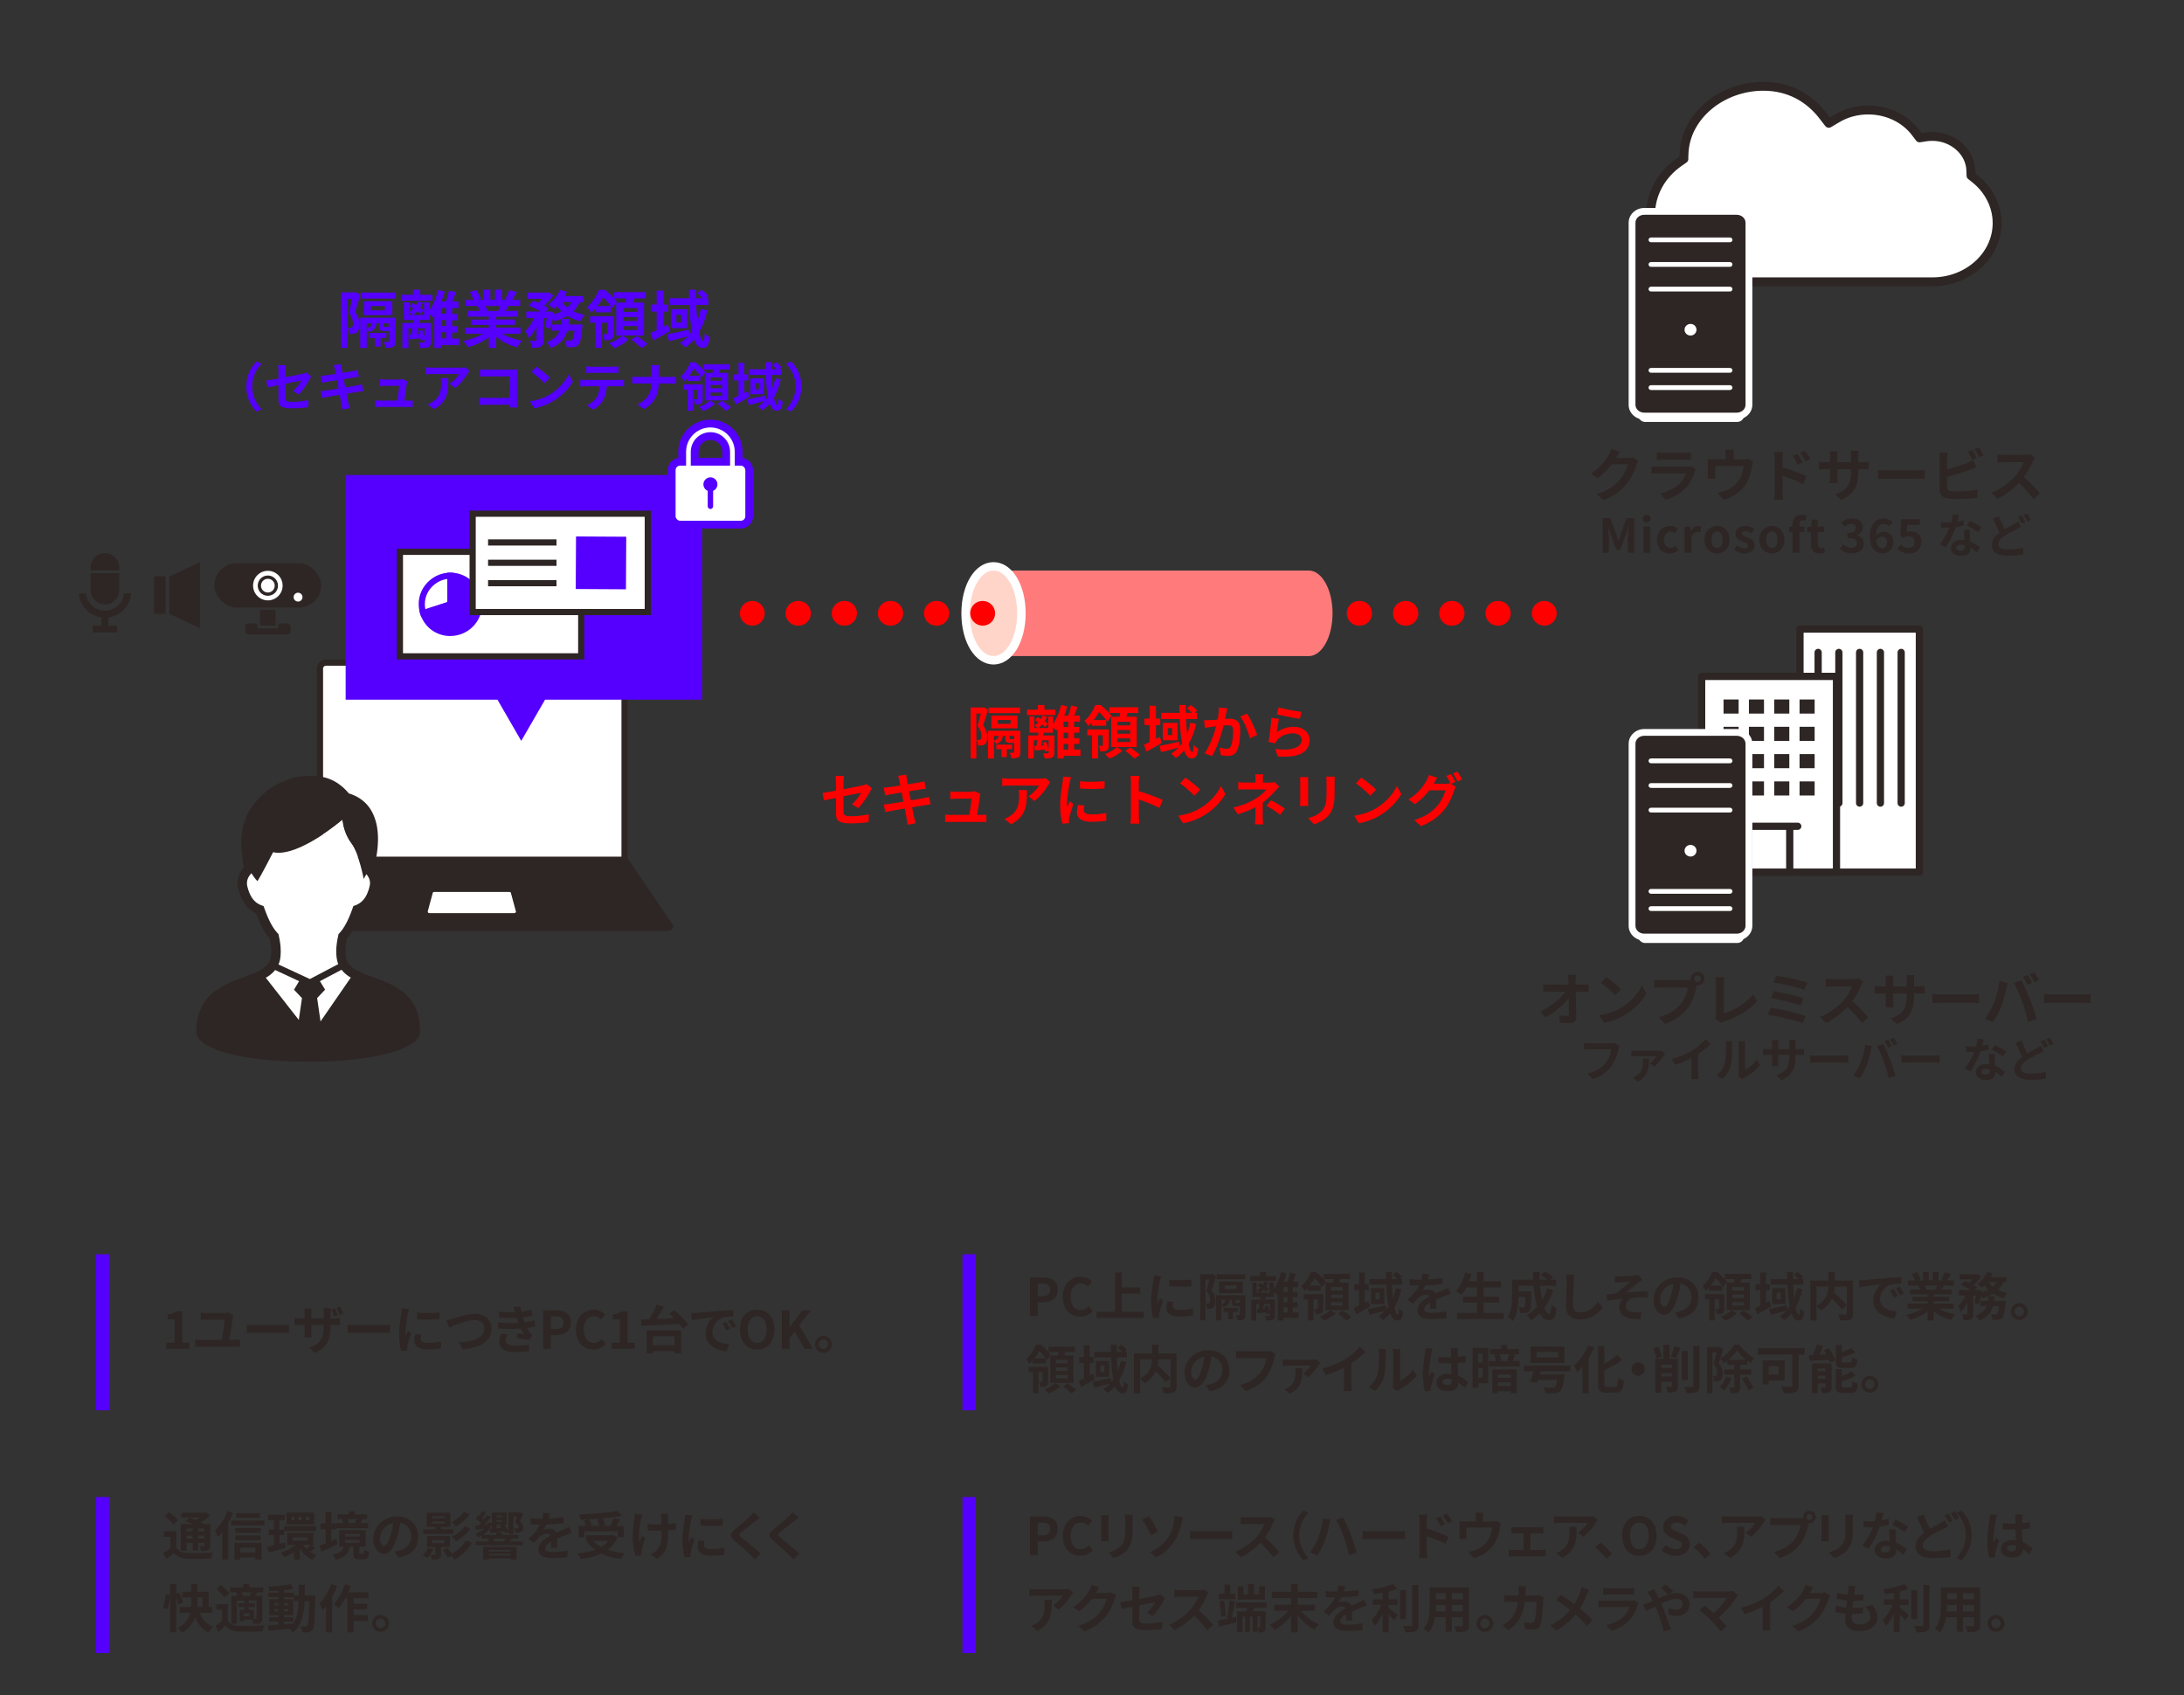 <svg id="_レイヤー_1" xmlns="http://www.w3.org/2000/svg" viewBox="0 0 420 326"><rect x="0" y="0" width="420" height="326" fill="#333333" stroke="none"/><defs><style>.cls-1,.cls-3{fill:#fff}.cls-3{stroke:#2e2624;stroke-linecap:round;stroke-linejoin:round;stroke-width:1.39px}.cls-5{fill:#50f}.cls-6{fill:#ff7b7b}.cls-7{fill:#2e2624}.cls-8{fill:red}</style></defs><path class="cls-5" d="M69.28 56.7c-.31 1.03-.71 2.35-1.03 3.27.72.92.86 1.75.86 2.45 0 .74-.16 1.26-.53 1.52-.18.13-.4.2-.66.24-.2.03-.47.04-.74.03 0-.32-.1-.85-.29-1.19.19.01.36.01.48.01s.24-.02.32-.1c.13-.11.19-.36.19-.7 0-.56-.14-1.31-.83-2.12.24-.74.49-1.79.68-2.62h-.92v9.41h-1.2V56.21h2.54l.2-.06.91.53Zm6.78 8.9c0 .56-.08.88-.44 1.08-.36.19-.82.2-1.44.2-.05-.35-.22-.84-.37-1.16.34.01.67.01.79.01s.16-.05.16-.16v-1.93h-.91c-.74 0-.92-.21-.92-1.01v-.47h-.52c-.12.86-.48 1.4-1.46 1.71-.06-.18-.25-.46-.42-.62v3.66h-1.26v-5.82h6.8v4.5ZM76 57.41h-6.61v-1.15H76v1.15Zm-6.03 3.19v-2.69h5.48v2.69h-5.48Zm.55 2.57c.62-.2.88-.5.97-.99h-.97v.99Zm2.67 1.8v1.67h-1.12v-1.67h-1.08v-.95h3.31v.95h-1.12Zm-1.87-5.3h2.69v-.83h-2.69v.83Zm3.43 3.15v-.65h-1v.47c0 .21.02.22.2.22h.54c.16 0 .19-.01.23-.05h.02ZM83.12 57.81h-5.97v-1.13h2.28v-.97h1.38v.97h2.32v1.13Zm5.22 8.55h-3.53v.56h-1.28v-6.2c-.07.12-.16.23-.23.34-.16-.16-.43-.41-.7-.62v1.07h-1.93l-.11.59h2.31v3.62c0 .54-.1.83-.48 1.02-.35.17-.85.18-1.55.18-.05-.32-.22-.77-.36-1.07.42.02.88.01 1.01.01.14 0 .18-.04.18-.16v-.44l-.74.23c-.01-.12-.04-.26-.07-.42-.74.06-1.45.12-2.1.16l-.1-.92.44-.02c.08-.35.14-.76.22-1.16h-.78v3.81h-1.15v-4.83h2.06c.02-.2.05-.4.07-.59h-1.86v-3.39h.98v2.42h.74c-.19-.16-.49-.38-.68-.52.29-.21.56-.45.8-.71-.24-.16-.49-.3-.72-.43l.55-.62c.22.12.46.25.7.4.14-.23.28-.46.38-.7l.91.22c-.14.34-.32.66-.53.96.26.18.5.36.67.52l-.58.71c-.16-.16-.38-.35-.64-.53-.23.26-.48.5-.73.71h2.04v-2.42h1.02v1.6c.72-1.07 1.31-2.54 1.68-3.98l1.27.29c-.18.65-.4 1.31-.65 1.93h.86c.24-.65.48-1.47.61-2.11l1.34.3c-.23.61-.47 1.26-.7 1.81h1.19v1.27h-1.22v1.12h1.09v1.2h-1.09v1.15h1.09v1.2h-1.09v1.19h1.34v1.29Zm-7.98-3.25c-.07.4-.16.78-.24 1.12l.52-.02c-.06-.21-.13-.4-.2-.58l.74-.19c.2.48.41 1.08.5 1.54v-1.86h-1.32Zm5.43-3.9h-.98v1.12h.98v-1.12Zm0 2.31h-.98v1.15h.98v-1.15Zm-.98 3.54h.98v-1.19h-.98v1.19ZM96.61 64.18c1.02.62 2.41 1.09 3.8 1.31-.32.31-.74.91-.96 1.29-1.47-.37-2.93-1.09-4.03-2.03v2.16h-1.4v-2.09c-1.12.88-2.59 1.57-4.02 1.94-.2-.35-.61-.9-.91-1.19 1.34-.28 2.76-.78 3.79-1.4h-3.44V63h4.58v-.53h-3.45v-1.03h3.45v-.54h-4.05v-1.12h2.28c-.1-.3-.25-.66-.41-.94l.14-.02h-2.51v-1.16h1.61c-.17-.46-.48-1.03-.74-1.49l1.22-.42c.35.52.74 1.22.91 1.69l-.59.21h1.09v-1.96h1.33v1.96h.89v-1.96h1.34v1.96h1.07l-.43-.13c.29-.49.59-1.21.75-1.74l1.5.36c-.34.55-.66 1.09-.94 1.51h1.56v1.16h-2.25c-.19.35-.38.67-.56.96h2.35v1.12h-4.16v.54h3.6v1.03h-3.6v.53h4.67v1.17h-3.48Zm-3.26-5.35c.17.31.32.67.41.92l-.2.04h2.24c.14-.29.29-.64.42-.96h-2.87ZM111.46 58.1a5.91 5.91 0 0 1-1.2 1.75c.66.31 1.4.55 2.21.71-.31.29-.71.85-.9 1.21-.91-.23-1.73-.59-2.45-1.03-.71.43-1.54.76-2.45 1.01-.07-.13-.19-.31-.34-.5-.17.74-.37 1.46-.59 2l-.96-.44c.13-.44.28-1.04.38-1.65h-.64v4.22c0 .65-.1 1.03-.52 1.25-.41.23-.95.25-1.69.25-.04-.4-.23-.97-.41-1.36.44.01.92.01 1.08.01.14-.01.19-.04.19-.18v-2.57c-.42.89-.92 1.69-1.5 2.22-.12-.41-.43-1-.65-1.38.66-.59 1.28-1.52 1.7-2.47h-1.5V59.9h2.75c-.67-.41-1.57-.86-2.31-1.16l.9-.91c.29.11.62.24.95.38.26-.23.53-.49.75-.75h-2.88v-1.2h3.87l.22-.05.91.58c-.41.67-1.08 1.4-1.75 1.98.35.18.65.36.88.53l-.59.61h.58l.19-.06.86.29-.05.28c.53-.14 1.03-.32 1.46-.55-.31-.3-.6-.64-.85-1-.18.19-.36.36-.54.52-.28-.23-.83-.61-1.16-.8.94-.67 1.82-1.75 2.29-2.86l1.33.36c-.13.29-.28.56-.44.84h3.54v1.19h-.7Zm.56 4.29s-.02.37-.05.54c-.19 2.07-.41 3-.76 3.38-.26.28-.52.37-.88.42-.3.04-.79.05-1.34.03-.01-.4-.17-.95-.38-1.32.43.05.84.06 1.03.06.17 0 .26-.02.38-.13.17-.15.32-.67.46-1.79h-1.39c-.41 1.43-1.26 2.59-3.15 3.33-.16-.33-.53-.84-.83-1.1 1.44-.53 2.13-1.3 2.51-2.23h-1.45v-1.19h1.75c.06-.35.1-.7.12-1.07h1.43c-.04.36-.07.72-.12 1.07h2.67Zm-3.93-4.29c.26.37.6.72 1 1.02.32-.29.59-.63.79-1.02h-1.79ZM114.43 59.37c-.23.25-.48.52-.74.76-.16-.32-.53-.85-.79-1.08 1.13-.97 1.87-2.27 2.28-3.32h1.14c.78.62 1.82 1.57 2.29 2.27l-.88 1.26c-.36-.58-1.08-1.46-1.76-2.09-.29.53-.65 1.12-1.1 1.69h2.59v1.19h-3.02v-.67Zm3.57 4.77c0 .54-.07.9-.42 1.09-.35.2-.77.21-1.37.21-.04-.36-.17-.86-.32-1.2.34.01.64.01.74 0 .11 0 .13-.04.13-.14v-2.05h-1v4.83h-1.27v-4.83h-1v-1.24h4.5v3.32Zm2.84 1.14c-.66.64-1.79 1.31-2.71 1.67-.23-.28-.65-.68-.96-.94.94-.32 1.99-.96 2.51-1.49l1.16.76Zm-.58-7.11c.05-.26.08-.53.12-.79h-2.28v-1.2h6.08v1.2h-2.24c-.08.28-.17.54-.25.79h2.16v6.34h-5.34v-6.34h1.75Zm2.22 1.05h-2.67v.76h2.67v-.76Zm0 1.73h-2.67v.77h2.67v-.77Zm0 1.75h-2.67v.77h2.67v-.77Zm-.01 1.91c.66.43 1.57 1.08 2.04 1.54l-1.13.8c-.41-.46-1.3-1.15-1.97-1.63l1.05-.71ZM128.83 63.66c-1.06.62-2.22 1.28-3.2 1.81l-.54-1.44c.34-.14.74-.34 1.19-.54v-3.57h-1.08v-1.37h1.08v-2.69h1.33v2.69h.9v1.37h-.9v2.89l.82-.41.41 1.26Zm7.21-3.98c-.37 1.57-.9 2.97-1.59 4.17.2 1.07.48 1.71.77 1.71.17 0 .26-.44.3-1.51.26.34.66.63.96.79-.2 1.6-.55 2.05-1.45 2.05-.67 0-1.18-.63-1.55-1.65-.49.61-1.06 1.14-1.68 1.58-.19-.24-.72-.7-1.02-.9.58-.36 1.08-.79 1.54-1.27-1.27.34-2.61.7-3.65.96l-.34-1.33c1.04-.19 2.61-.55 4.13-.89l.11.95c.18-.21.35-.43.5-.66-.28-1.43-.43-3.18-.5-5.04h-3.87v-1.3h3.83c-.01-.55-.02-1.09-.02-1.64h1.35c-.01.55-.01 1.09 0 1.64h1.27c-.3-.31-.7-.67-1.04-.95l.8-.7c.47.34 1.04.82 1.32 1.16l-.52.48h.53v1.3h-2.33c.05 1.09.12 2.11.23 3.02.28-.7.48-1.43.66-2.23l1.27.24Zm-3.92-.23v3.65h-3.08v-3.65h3.08ZM131 60.54h-.92V62h.92v-1.46ZM49.34 69.52l.95.42c-1 1.08-1.79 2.46-1.79 4.38s.79 3.3 1.79 4.38l-.95.42c-1.08-1.06-1.97-2.66-1.97-4.8s.89-3.74 1.97-4.8ZM53.56 74.05c-.89.18-1.68.34-2.1.44l-.24-1.31c.47-.06 1.35-.21 2.34-.39v-1.43c0-.33-.03-.84-.08-1.15h1.49c-.04.31-.09.81-.09 1.15v1.18c1.46-.28 2.86-.56 3.31-.67.28-.06.52-.13.71-.23l.96.74c-.09.14-.24.37-.33.55-.44.83-1.35 2.2-2.07 2.91l-1.1-.65c.66-.59 1.32-1.5 1.6-2.03-.31.07-1.66.33-3.08.62v2.65c0 .62.18.84 1.28.84s2.16-.14 3.15-.34l-.04 1.36c-.83.12-2.03.22-3.1.22-2.28 0-2.61-.55-2.61-1.73v-2.73ZM64.18 70.22l1.41-.23c.03.2.06.54.11.78.02.14.08.47.16.92.85-.14 1.61-.26 1.97-.33.32-.06.7-.14.94-.21l.24 1.31c-.22.02-.62.08-.92.12-.41.07-1.17.19-2 .32.1.5.2 1.05.31 1.6.9-.15 1.72-.29 2.17-.38.39-.08.76-.16 1.02-.24l.27 1.32c-.27.02-.68.09-1.06.15-.48.08-1.29.21-2.17.35.16.82.3 1.49.36 1.8.07.3.17.66.26.98l-1.44.26c-.05-.37-.08-.72-.14-1.01-.05-.29-.18-.98-.34-1.82-1.02.17-1.96.33-2.39.41-.43.08-.77.15-1 .21l-.28-1.34c.27 0 .72-.07 1.04-.11.46-.06 1.39-.21 2.4-.37-.1-.54-.21-1.1-.3-1.61-.88.14-1.65.27-1.96.32-.32.07-.58.12-.92.21l-.27-1.38c.32 0 .62-.03.93-.07.35-.04 1.12-.15 1.98-.29-.08-.42-.15-.75-.18-.91-.06-.29-.13-.52-.2-.76ZM78.23 73.76c-.08.59-.34 2.31-.49 3.26h.64c.26 0 .72 0 .98-.04v1.29c-.2 0-.69-.03-.96-.03h-5.26c-.36 0-.61 0-.99.03v-1.3c.27.03.64.05.99.05h3.24c.14-.85.36-2.27.39-2.83h-2.7c-.32 0-.71.03-1 .05v-1.32c.26.03.72.06.99.06h2.56c.21 0 .62-.04.74-.11l.97.47c-.05.13-.08.32-.1.42ZM89.9 71.87c-.47.78-1.42 2.04-2.4 2.74l-1.04-.83c.8-.49 1.58-1.37 1.84-1.86h-5.21c-.42 0-.75.03-1.22.07V70.6c.38.06.8.1 1.22.1h5.39c.28 0 .83-.03 1.02-.09l.79.74c-.11.13-.3.37-.39.52Zm-6.46 6.81-1.17-.95c.32-.11.68-.28 1.05-.55 1.27-.88 1.51-1.94 1.51-3.58 0-.31-.02-.58-.07-.9h1.45c0 2.48-.05 4.52-2.77 5.98ZM93.54 71.08h5.04c.29 0 .71 0 .88-.02 0 .23-.03.63-.03.92v5.18c0 .35.02.88.04 1.18h-1.45v-.52h-4.56c-.39 0-.96.03-1.29.06v-1.43c.35.03.8.06 1.25.06h4.61v-4.14h-4.49c-.42 0-.96.02-1.24.04v-1.39c.37.04.89.06 1.23.06ZM105.73 75.86c1.71-1.01 3.01-2.54 3.64-3.89l.78 1.41c-.76 1.35-2.09 2.73-3.7 3.7-1.01.61-2.3 1.17-3.71 1.41l-.84-1.32c1.56-.22 2.86-.73 3.83-1.31Zm0-3.23-1.02 1.04c-.52-.56-1.77-1.65-2.5-2.16l.94-1c.7.47 2 1.51 2.58 2.12ZM112.55 73.06h6.55c.21 0 .65-.02.91-.06v1.3c-.25-.02-.63-.03-.91-.03h-2.41c-.06 1.03-.28 1.87-.64 2.57-.35.69-1.12 1.47-2.01 1.92l-1.17-.85c.71-.27 1.41-.85 1.81-1.43.41-.62.58-1.37.62-2.21h-2.75c-.3 0-.68.02-.96.04V73c.3.03.65.06.96.06Zm1.27-2.55h4.02c.34 0 .74-.02 1.08-.07v1.29c-.34-.02-.73-.04-1.08-.04h-4.01c-.35 0-.77.02-1.08.04v-1.29c.33.05.74.07 1.07.07ZM125.19 70.21h1.59c-.06.31-.08.86-.08 1.18v1.09h2.25c.46 0 .88-.04 1.09-.06v1.36c-.21 0-.7-.04-1.1-.04h-2.25c-.06 2.01-.69 3.65-2.85 4.94l-1.24-.92c1.96-.89 2.63-2.33 2.71-4.02h-2.55c-.44 0-.84.03-1.15.05v-1.38c.3.03.71.07 1.11.07h2.6v-1.1c0-.34-.04-.86-.13-1.17ZM132.15 72.7c-.19.21-.4.43-.62.63-.13-.27-.44-.71-.66-.9.94-.81 1.56-1.89 1.9-2.77h.95c.65.52 1.52 1.31 1.91 1.89l-.73 1.05c-.3-.48-.9-1.22-1.47-1.74-.24.44-.54.93-.92 1.41h2.16v.99h-2.52v-.56Zm2.98 3.98c0 .45-.06.75-.35.91-.29.17-.64.18-1.14.18-.03-.3-.14-.72-.27-1 .28.01.53.01.62 0 .09 0 .11-.03.11-.12v-1.71h-.83v4.03h-1.06v-4.03h-.83v-1.03h3.75v2.77Zm2.37.95c-.55.53-1.49 1.09-2.26 1.39-.19-.23-.54-.57-.8-.78.78-.27 1.66-.8 2.09-1.24l.97.63Zm-.48-5.93c.04-.22.07-.44.1-.66h-1.9v-1h5.07v1h-1.87c-.07.23-.14.45-.21.66h1.8v5.29h-4.45V71.7h1.46Zm1.85.88h-2.23v.63h2.23v-.63Zm0 1.44h-2.23v.64h2.23v-.64Zm0 1.46h-2.23v.64h2.23v-.64Zm-.01 1.59c.55.36 1.31.9 1.7 1.28l-.94.67c-.34-.38-1.08-.96-1.64-1.36l.88-.59ZM144.15 76.27c-.88.52-1.85 1.07-2.67 1.51l-.45-1.2c.28-.12.62-.28.99-.45v-2.98h-.9v-1.14h.9v-2.24h1.11v2.24h.75v1.14h-.75v2.41l.68-.34.34 1.05Zm6.01-3.32c-.31 1.31-.75 2.48-1.33 3.48.17.89.4 1.43.64 1.43.14 0 .22-.37.25-1.26.22.28.55.53.8.66-.17 1.33-.46 1.71-1.21 1.71-.56 0-.98-.53-1.29-1.38-.41.51-.88.95-1.4 1.32-.16-.2-.6-.58-.85-.75.48-.3.9-.66 1.28-1.06-1.06.28-2.18.58-3.04.8l-.28-1.11c.87-.16 2.18-.46 3.44-.74l.09.79c.15-.18.29-.36.42-.55-.23-1.19-.36-2.65-.42-4.2h-3.23v-1.08h3.19c0-.46-.02-.91-.02-1.37h1.13v1.37h1.06c-.25-.26-.58-.56-.87-.79l.67-.58c.39.28.87.68 1.1.97l-.43.4h.44v1.08h-1.94c.04.91.1 1.76.19 2.52.23-.58.4-1.19.55-1.86l1.06.2Zm-3.27-.19v3.04h-2.57v-3.04h2.57Zm-.93.91h-.77v1.22h.77v-1.22ZM152.14 79.11l-.95-.42c1-1.08 1.79-2.46 1.79-4.38s-.79-3.3-1.79-4.38l.95-.42c1.08 1.06 1.97 2.66 1.97 4.8s-.89 3.74-1.97 4.8Z"/><path class="cls-7" d="M20.19 116.22c1.52 0 2.75-1.23 2.75-2.75v-3.26h-5.5v3.26c0 1.52 1.23 2.75 2.75 2.75ZM22.94 109.67v-.56c0-1.52-1.23-2.75-2.75-2.75h-.08a2.745 2.745 0 0 0-2.67 2.75v.56h5.5Z"/><path class="cls-7" d="M25.22 114.09h-1.36a3.683 3.683 0 0 1-4.02 3.32 3.69 3.69 0 0 1-3.32-3.32h-1.36c.17 2.39 2 4.33 4.37 4.64v1.58h-1.71v1.3h4.72v-1.3h-1.71v-1.58c2.38-.31 4.2-2.25 4.37-4.64ZM29.62 110.84h2.23v7.19h-2.23zM38.45 120.78l-5.89-2.75v-7.19l5.89-2.75v12.69z"/><rect class="cls-7" x="41.22" y="108.3" width="20.55" height="8.51" rx="4.25" ry="4.25"/><path class="cls-7" d="M55.22 119.87h-1.67v.71c0 .15-.12.27-.27.27h-3.54c-.15 0-.27-.12-.27-.27v-.71H47.8c-.36 0-.65.29-.65.65v.82c0 .36.29.65.65.65h7.44c.36 0 .65-.29.65-.65v-.82c0-.36-.29-.65-.65-.65Z"/><path class="cls-1" d="M51.51 115.44c-1.56 0-2.84-1.27-2.84-2.84s1.27-2.84 2.84-2.84 2.84 1.27 2.84 2.84-1.27 2.84-2.84 2.84Z"/><path class="cls-7" d="M51.51 110.66c-1.07 0-1.95.87-1.95 1.95s.87 1.95 1.95 1.95 1.95-.87 1.95-1.95-.87-1.95-1.95-1.95Zm0 3.27c-.73 0-1.32-.59-1.32-1.32s.59-1.32 1.32-1.32 1.32.59 1.32 1.32-.59 1.32-1.32 1.32Z"/><path class="cls-1" d="M57.35 115.67a.85.85 0 1 1-.001-1.699.85.85 0 0 1 .001 1.699Z"/><path class="cls-7" d="M50 117.27h3v3.03h-3zM198.08 291.61h2.43c1.64 0 2.9.58 2.9 2.33s-1.27 2.45-2.86 2.45h-.99v2.63h-1.48v-7.41Zm2.37 3.61c1.02 0 1.51-.43 1.51-1.28s-.54-1.15-1.56-1.15h-.84v2.43h.89ZM204.38 295.35c0-2.44 1.57-3.87 3.44-3.87.94 0 1.69.45 2.17.95l-.77.94c-.38-.36-.81-.62-1.37-.62-1.12 0-1.96.96-1.96 2.55s.76 2.58 1.93 2.58c.64 0 1.13-.3 1.53-.73l.78.92c-.61.71-1.4 1.09-2.36 1.09-1.87 0-3.39-1.34-3.39-3.81ZM213.17 292.11v3.38c0 .25 0 .64.03.87h-1.45c.01-.19.05-.58.05-.88v-3.37c0-.19-.01-.54-.04-.77h1.44c-.02.23-.03.45-.03.77Zm4.63.15v1.98c0 2.15-.42 3.08-1.16 3.9-.66.72-1.7 1.21-2.43 1.44l-1.04-1.1c.99-.23 1.8-.61 2.4-1.26.69-.75.82-1.5.82-3.06v-1.9c0-.4-.02-.72-.06-1h1.51c-.02.28-.04.6-.04 1ZM222.68 294.47l-1.32.75c-.5-1.07-1.23-2.38-1.69-3.02l1.28-.66c.5.7 1.36 2.23 1.73 2.93Zm1.9 1.25c.74-1.07 1.02-2.2 1.18-3.02.1-.46.14-.96.13-1.21l1.62.22c-.12.39-.23.88-.3 1.17-.26 1.17-.66 2.39-1.39 3.51a8.465 8.465 0 0 1-3.47 3.07l-1.19-1.02c1.62-.68 2.7-1.67 3.42-2.72ZM230.45 294.45h5.37c.47 0 .91-.04 1.17-.06v1.57c-.24 0-.75-.05-1.17-.05h-5.37c-.57 0-1.24.02-1.61.05v-1.57c.36.03 1.09.06 1.61.06ZM244.81 292.86c-.34.78-.9 1.85-1.57 2.75.99.86 2.2 2.14 2.79 2.86l-1.14.99c-.65-.9-1.58-1.92-2.52-2.83-1.06 1.12-2.39 2.16-3.76 2.81l-1.03-1.08c1.61-.6 3.16-1.82 4.1-2.87.66-.75 1.27-1.74 1.49-2.45h-3.39c-.42 0-.97.06-1.18.07v-1.42c.27.04.88.07 1.18.07h3.53c.43 0 .83-.06 1.03-.13l.82.61c-.08.11-.26.42-.35.62ZM250.7 290.42l.95.42c-1 1.08-1.79 2.46-1.79 4.38s.79 3.3 1.79 4.38l-.95.42c-1.08-1.06-1.97-2.66-1.97-4.8s.89-3.74 1.97-4.8ZM254.42 291.92l1.46.3c-.08.29-.2.78-.24 1-.14.71-.5 2.08-.85 3.01-.36.97-.95 2.11-1.47 2.86l-1.4-.59c.62-.82 1.21-1.9 1.55-2.78.45-1.11.83-2.53.95-3.8Zm2.54.3 1.33-.43c.41.78 1.1 2.32 1.48 3.28.35.91.88 2.5 1.16 3.49l-1.48.48c-.28-1.18-.64-2.45-1.04-3.53-.38-1.05-1.03-2.52-1.45-3.29ZM263.64 294.45h5.37c.47 0 .91-.04 1.17-.06v1.57c-.24 0-.75-.05-1.17-.05h-5.37c-.57 0-1.24.02-1.61.05v-1.57c.36.03 1.09.06 1.61.06ZM273 292.46c0-.36-.03-.85-.1-1.21h1.56c-.04.35-.09.79-.09 1.21v1.46c1.33.4 3.26 1.11 4.18 1.56l-.56 1.39c-1.04-.55-2.54-1.13-3.62-1.49v2.83c0 .28.05.98.1 1.39h-1.57c.06-.39.1-1 .1-1.39v-5.75Zm4.9.63-.87.39c-.29-.63-.51-1.03-.88-1.55l.84-.35c.28.42.68 1.06.91 1.51Zm1.34-.58-.84.41c-.32-.63-.56-1-.93-1.5l.83-.39c.29.4.71 1.03.94 1.48ZM285.2 291.77v.77h1.74c.42 0 .66-.05.83-.11l.87.53c-.08.22-.16.6-.2.8-.17.96-.44 1.92-.93 2.83-.8 1.48-2.3 2.54-4.08 3l-1.04-1.2c.45-.08 1-.23 1.41-.39.83-.31 1.71-.9 2.27-1.71.51-.73.77-1.68.89-2.57H282v1.46c0 .23.01.54.03.74h-1.38c.03-.25.05-.57.05-.84v-1.73c0-.22 0-.62-.05-.86.34.04.64.05 1.02.05h2.14v-.77c0-.28 0-.49-.08-.92h1.54c-.05.43-.07.64-.07.92ZM291.44 293.65h4.58c.24 0 .54-.02.78-.05v1.26c-.25-.02-.55-.04-.78-.04h-1.71v3.22h2.18c.27 0 .55-.04.76-.06v1.31c-.22-.04-.59-.05-.76-.05h-5.53c-.24 0-.55 0-.82.05v-1.31c.26.03.57.06.82.06H293v-3.22h-1.56c-.21 0-.57.02-.79.04v-1.26c.22.04.57.05.79.05ZM306.89 292.77c-.47.78-1.42 2.04-2.4 2.74l-1.04-.83c.8-.49 1.58-1.37 1.84-1.86h-5.21c-.42 0-.75.03-1.22.07v-1.39c.38.06.8.1 1.22.1h5.39c.28 0 .83-.03 1.02-.09l.79.74c-.11.13-.3.37-.39.52Zm-6.46 6.81-1.17-.95c.32-.11.68-.28 1.05-.55 1.27-.88 1.51-1.94 1.51-3.58 0-.31-.02-.58-.07-.9h1.45c0 2.48-.05 4.52-2.77 5.98ZM306.78 297.5l1.04-.9c.71.58 1.68 1.57 2.18 2.19l-1.07.92c-.61-.75-1.46-1.61-2.15-2.21ZM311.95 295.29c0-2.41 1.35-3.81 3.31-3.81s3.31 1.41 3.31 3.81-1.35 3.87-3.31 3.87-3.31-1.47-3.31-3.87Zm5.11 0c0-1.59-.7-2.54-1.8-2.54s-1.8.95-1.8 2.54.7 2.59 1.8 2.59 1.8-1.01 1.8-2.59ZM319.53 298.08l.85-1.02c.53.49 1.23.82 1.88.82.77 0 1.18-.33 1.18-.85 0-.55-.45-.72-1.11-1l-.99-.42c-.75-.31-1.5-.91-1.5-1.99 0-1.21 1.06-2.14 2.56-2.14.86 0 1.72.34 2.32.95l-.75.93c-.47-.39-.96-.61-1.57-.61-.65 0-1.06.29-1.06.78 0 .53.52.72 1.15.97l.97.41c.9.37 1.49.94 1.49 2.01 0 1.21-1.01 2.24-2.72 2.24-.99 0-1.98-.39-2.7-1.08ZM325.72 297.5l1.04-.9c.71.58 1.68 1.57 2.18 2.19l-1.07.92c-.61-.75-1.46-1.61-2.15-2.21ZM339.14 292.77c-.47.78-1.42 2.04-2.4 2.74l-1.04-.83c.8-.49 1.58-1.37 1.84-1.86h-5.21c-.42 0-.75.03-1.22.07v-1.39c.38.06.8.1 1.22.1h5.39c.28 0 .83-.03 1.02-.09l.79.74c-.11.13-.3.37-.39.52Zm-6.46 6.81-1.17-.95c.32-.11.68-.28 1.05-.55 1.27-.88 1.51-1.94 1.51-3.58 0-.31-.02-.58-.07-.9h1.45c0 2.48-.05 4.52-2.77 5.98ZM347.98 290.5c.65 0 1.19.54 1.19 1.2s-.54 1.19-1.19 1.19h-.13c-.03.11-.05.21-.08.3-.23.98-.66 2.53-1.5 3.64-.9 1.2-2.24 2.19-4.02 2.77l-1.09-1.2c1.98-.46 3.11-1.33 3.92-2.35.66-.83 1.04-1.96 1.17-2.82h-4.65c-.46 0-.94.02-1.19.04v-1.41c.29.04.86.08 1.19.08h4.63c.14 0 .36 0 .57-.04 0-.06-.02-.12-.02-.19 0-.66.54-1.2 1.2-1.2Zm0 1.77c.31 0 .57-.26.57-.57s-.26-.58-.57-.58-.58.26-.58.58.26.57.58.57ZM351.68 292.11v3.38c0 .25 0 .64.03.87h-1.45c.01-.19.05-.58.05-.88v-3.37c0-.19-.01-.54-.04-.77h1.44c-.02.23-.03.45-.03.77Zm4.63.15v1.98c0 2.15-.42 3.08-1.16 3.9-.66.72-1.7 1.21-2.43 1.44l-1.04-1.1c.99-.23 1.8-.61 2.4-1.26.69-.75.82-1.5.82-3.06v-1.9c0-.4-.02-.72-.06-1h1.51c-.02.28-.04.6-.04 1ZM361.86 292.34c.49-.09.96-.2 1.35-.32l.04 1.16c-.46.12-1.08.25-1.75.35-.48 1.4-1.33 3.15-2.14 4.28l-1.21-.62c.79-.98 1.6-2.45 2.04-3.53h-.52c-.41 0-.82 0-1.25-.04l-.09-1.16c.43.05.96.07 1.33.07.3 0 .6 0 .91-.04.14-.55.25-1.15.27-1.67l1.38.14c-.08.32-.21.83-.36 1.37Zm2.7 3.02c.01.29.04.77.06 1.27.86.32 1.56.82 2.07 1.28l-.67 1.07c-.35-.32-.8-.74-1.35-1.07v.1c0 .93-.51 1.65-1.93 1.65-1.24 0-2.22-.55-2.22-1.65 0-.98.82-1.73 2.21-1.73.24 0 .46.02.69.04-.04-.74-.09-1.63-.11-2.24h1.25c-.03.42 0 .84 0 1.28Zm-2 3.15c.69 0 .9-.38.9-.93v-.2c-.26-.06-.53-.1-.81-.1-.58 0-.95.26-.95.61 0 .37.31.62.86.62Zm1.32-5.32.64-.99c.72.31 1.96.99 2.47 1.36l-.71 1.05c-.58-.46-1.72-1.11-2.4-1.42ZM371.17 293.97c.73-.43 1.44-.79 1.91-1.06.37-.21.66-.39.93-.6l.63 1.18c-.32.18-.64.35-1 .53-.63.31-1.56.75-2.48 1.34-.83.55-1.39 1.12-1.39 1.82s.7 1.1 2.09 1.1c1.02 0 2.37-.16 3.26-.36l-.02 1.43c-.85.15-1.91.26-3.21.26-1.99 0-3.5-.56-3.5-2.29 0-1.1.7-1.92 1.66-2.63-.46-.85-.94-1.93-1.39-2.98l1.26-.51c.38 1.04.84 2 1.25 2.77Zm4.38-1.55-.81.34c-.2-.41-.51-1-.78-1.39l.79-.32c.25.36.61 1 .8 1.37Zm1.2-.46-.8.34c-.21-.42-.53-1-.8-1.38l.79-.33c.26.38.63 1.02.81 1.37Z"/><path class="cls-7" d="m377.19 300.02-.95-.42c1-1.08 1.79-2.46 1.79-4.38s-.79-3.3-1.79-4.38l.95-.42c1.08 1.06 1.97 2.66 1.97 4.8s-.89 3.74-1.97 4.8ZM383.83 292.19c-.15.67-.48 2.87-.48 3.87 0 .2 0 .45.04.65.13-.35.3-.69.45-1.03l.61.5c-.28.82-.6 1.84-.72 2.38-.03.14-.05.36-.05.47 0 .1.01.27.02.41l-1.13.09c-.21-.7-.4-1.84-.4-3.2 0-1.51.3-3.4.41-4.17.04-.28.09-.66.1-.98l1.38.12c-.08.2-.2.71-.23.89Zm5.05-.35c0 .22-.02.59-.03 1.03.55-.05 1.07-.13 1.55-.23v1.25c-.48.07-1 .13-1.55.17.02.97.07 1.77.11 2.45.83.34 1.46.85 1.94 1.29l-.69 1.05c-.42-.39-.82-.74-1.22-1.01-.06.96-.6 1.64-1.95 1.64s-2.24-.58-2.24-1.63.86-1.71 2.22-1.71c.23 0 .45 0 .65.04-.02-.62-.06-1.35-.07-2.06h-.71c-.59 0-1.16-.02-1.75-.06v-1.19c.57.06 1.15.09 1.75.09h.7v-1.11c0-.15-.03-.46-.07-.66h1.43c-.03.19-.05.43-.06.65Zm-1.98 6.46c.61 0 .82-.32.82-.91v-.18c-.26-.07-.53-.11-.8-.11-.57 0-.95.24-.95.62 0 .41.4.58.93.58ZM205.96 306.77c-.47.78-1.42 2.04-2.4 2.74l-1.04-.83c.8-.49 1.58-1.37 1.84-1.86h-5.21c-.42 0-.75.03-1.22.07v-1.39c.38.06.8.1 1.22.1h5.39c.28 0 .83-.03 1.02-.09l.79.74c-.11.13-.3.37-.39.52Zm-6.46 6.81-1.17-.95c.32-.11.68-.28 1.05-.55 1.27-.88 1.51-1.94 1.51-3.58 0-.31-.02-.58-.07-.9h1.45c0 2.48-.05 4.52-2.77 5.98ZM210.8 306.24s-.02.03-.03.05h2.01c.31 0 .64-.05.87-.12l1.02.63c-.11.19-.25.47-.33.72-.27.89-.84 2.22-1.74 3.34-.95 1.16-2.16 2.08-4.04 2.82l-1.18-1.06c2.05-.61 3.16-1.48 4.03-2.47.68-.78 1.26-1.98 1.42-2.73h-2.81c-.67.87-1.54 1.75-2.52 2.42l-1.12-.83c1.75-1.07 2.62-2.36 3.12-3.22.15-.25.36-.71.45-1.05l1.46.48c-.23.35-.49.8-.61 1.02ZM217.77 308.96c-.89.18-1.68.34-2.1.44l-.24-1.31c.47-.06 1.35-.21 2.34-.39v-1.43c0-.33-.03-.84-.08-1.15h1.49c-.04.31-.09.81-.09 1.15v1.18c1.46-.28 2.86-.56 3.31-.67.28-.06.52-.13.71-.23l.96.74c-.09.14-.24.37-.33.55-.44.83-1.35 2.2-2.07 2.91l-1.1-.65c.66-.59 1.32-1.5 1.6-2.03-.31.07-1.66.33-3.08.62v2.65c0 .62.18.84 1.28.84s2.16-.14 3.15-.34l-.04 1.36c-.83.12-2.03.22-3.1.22-2.28 0-2.61-.55-2.61-1.73v-2.73ZM232.07 306.86c-.34.78-.9 1.85-1.57 2.75.99.86 2.2 2.14 2.79 2.86l-1.14.99c-.65-.9-1.58-1.92-2.52-2.83-1.06 1.12-2.39 2.16-3.76 2.81l-1.03-1.08c1.61-.6 3.16-1.82 4.1-2.87.66-.75 1.27-1.74 1.49-2.45h-3.39c-.42 0-.97.06-1.18.07v-1.42c.27.04.88.07 1.18.07h3.53c.43 0 .83-.06 1.03-.13l.82.61c-.08.11-.26.42-.35.62ZM237.71 310.88l.12 1.05c-1.17.31-2.41.61-3.38.85l-.26-1.17c.57-.09 1.32-.25 2.12-.42l-.36-.09c.2-.9.41-2.35.48-3.39l1.08.22c-.18 1.04-.42 2.28-.64 3.14l.84-.19Zm-.15-3.37h-3.16v-1.06h1.08v-1.76h1.07v1.76h1.01v1.06Zm-2.75 3.39c0-.8-.12-2.02-.3-2.96l.88-.17c.21.95.34 2.16.35 2.96l-.93.17Zm6.4-1.74-.27.67h2.46v3.03c0 .44-.05.7-.32.86-.27.17-.6.18-1.02.18-.04-.27-.14-.62-.26-.89v.76h-.9v-2.95h-.54v2.95h-.9v-2.95h-.51v3.04h-1.06v-4.03h1.85c.04-.21.09-.44.13-.67h-2.19v-1.05h5.89v1.05h-2.36Zm2.05-1.57h-5.23v-2.56h1.09v1.53h.9v-1.98h1.14v1.98h.97v-1.53h1.13v2.56Zm-.91 3.23h-.55v2.13c.19.01.38.01.44.01.09 0 .11-.03.11-.11v-2.03ZM250.2 309.74c.86 1.07 2.19 2.06 3.47 2.61-.3.25-.69.74-.9 1.06-1.16-.62-2.32-1.65-3.22-2.8v3.28h-1.27v-3.2c-.89 1.14-2.05 2.15-3.21 2.78-.2-.31-.59-.8-.88-1.05 1.3-.57 2.63-1.6 3.51-2.68h-2.68v-1.17h3.26v-1.31h-3.71v-1.19h3.71v-1.52h1.27v1.52h3.79v1.19h-3.79v1.31h3.33v1.17h-2.68ZM258.43 306c.95-.05 1.95-.14 2.83-.29v1.16c-.96.14-2.19.22-3.27.25-.17.37-.37.73-.57 1.02.26-.12.8-.2 1.13-.2.61 0 1.11.26 1.33.77.52-.24.94-.41 1.35-.59.39-.17.74-.33 1.11-.52l.5 1.16c-.32.09-.85.29-1.19.42-.45.18-1.02.4-1.63.68.01.56.03 1.3.04 1.76h-1.2c.03-.3.04-.78.05-1.22-.75.43-1.15.82-1.15 1.32 0 .55.47.7 1.45.7.85 0 1.96-.11 2.84-.28l-.04 1.29c-.66.09-1.89.17-2.83.17-1.57 0-2.73-.38-2.73-1.67s1.2-2.08 2.34-2.67c-.15-.25-.42-.34-.7-.34-.56 0-1.18.32-1.56.69-.3.3-.59.66-.93 1.1l-1.07-.8c1.05-.97 1.76-1.86 2.21-2.76h-.13c-.41 0-1.14-.02-1.69-.06v-1.17c.51.08 1.25.12 1.76.12h.48c.11-.4.18-.79.2-1.15l1.32.11c-.05.25-.12.58-.25 1ZM267.04 309.14c.49.37 1.48 1.22 1.75 1.43l-.69 1.02c-.24-.31-.66-.76-1.06-1.17v3.45h-1.15v-3.58c-.45.91-.98 1.77-1.53 2.35-.12-.35-.41-.86-.6-1.16.72-.7 1.45-1.84 1.9-2.88h-1.67v-1.09h1.9v-1.24c-.57.11-1.14.2-1.68.27-.05-.26-.2-.68-.34-.93 1.44-.21 3.05-.59 4.02-1.03l.84.92a13 13 0 0 1-1.69.52v1.49h1.72v1.09h-1.72v.54Zm3.35 2.21h-1.16v-5.59h1.16v5.59Zm2.38-6.61v7.7c0 .69-.14 1.02-.55 1.21-.41.2-1.08.24-1.99.23-.05-.34-.23-.89-.41-1.23.65.03 1.29.03 1.5.03.19 0 .27-.07.27-.25v-7.69h1.18ZM282.5 312.48c0 .64-.14.96-.54 1.14-.41.2-1.02.22-1.92.21-.04-.32-.23-.83-.38-1.14.56.03 1.22.02 1.4.02.19 0 .26-.06.26-.24v-1.5h-2.11v2.79h-1.2v-2.79h-2.04c-.18 1.09-.54 2.19-1.26 2.97-.19-.22-.67-.63-.94-.77 1.09-1.2 1.18-2.98 1.18-4.38v-3.57h7.55v7.26Zm-4.49-2.63v-1.23h-1.88v.18c0 .32 0 .68-.03 1.05h1.91Zm-1.88-3.5v1.16h1.88v-1.16h-1.88Zm5.19 0h-2.11v1.16h2.11v-1.16Zm0 3.5v-1.23h-2.11v1.23h2.11ZM287.16 312.16c0 .89-.72 1.62-1.62 1.62s-1.61-.73-1.61-1.62.73-1.62 1.61-1.62 1.62.73 1.62 1.62Zm-.72 0a.896.896 0 1 0-1.79 0c0 .5.41.9.89.9s.9-.4.9-.9ZM293.39 305.89c0 .31-.02.61-.04.9h1.88c.25 0 .51-.03.75-.07l.87.42c-.03.16-.07.42-.07.53-.04 1.08-.16 3.87-.59 4.89-.22.51-.6.77-1.29.77-.57 0-1.17-.04-1.65-.08l-.16-1.34c.49.09 1.01.14 1.4.14.32 0 .46-.11.57-.35.29-.63.42-2.63.42-3.71h-2.25c-.37 2.64-1.32 4.21-3.11 5.48l-1.16-.94c.41-.23.91-.57 1.31-.98.93-.92 1.43-2.04 1.65-3.56h-1.32c-.34 0-.89 0-1.32.04v-1.31c.42.04.94.07 1.32.07h1.43c.01-.28.02-.57.02-.87 0-.22-.03-.68-.07-.92h1.47c-.03.23-.05.65-.06.89ZM305.19 306.57c-.3.79-.75 1.8-1.34 2.72.88.72 1.72 1.49 2.4 2.21l-1.03 1.14c-.7-.82-1.42-1.52-2.22-2.21-.88 1.06-2.03 2.17-3.72 3.09l-1.12-1.01c1.63-.79 2.81-1.76 3.8-2.95-.72-.57-1.68-1.28-2.7-1.9l.85-1.02c.8.49 1.85 1.21 2.66 1.81.51-.8.85-1.59 1.11-2.38.09-.26.2-.66.24-.92l1.49.52c-.13.23-.32.67-.42.9ZM314.92 308.67c-.3.97-.73 1.94-1.48 2.77-1.01 1.12-2.29 1.8-3.57 2.16l-.99-1.13c1.5-.31 2.7-.97 3.46-1.75.54-.55.85-1.17 1.03-1.73h-4.83c-.24 0-.74 0-1.16.05v-1.3c.42.03.85.06 1.16.06h4.95c.32 0 .59-.04.73-.1l.89.55c-.07.13-.15.31-.19.42Zm-5.58-3.27h3.85c.31 0 .8 0 1.08-.05v1.29c-.27-.02-.74-.03-1.1-.03h-3.83c-.32 0-.75 0-1.04.03v-1.29c.28.04.7.05 1.04.05ZM316.94 308.2c.29-.12.6-.25.9-.38-.14-.3-.29-.59-.44-.85-.14-.25-.39-.62-.59-.88l1.3-.5c.09.18.29.59.4.78.15.29.31.61.47.95.61-.27 1.22-.52 1.8-.71-.36-.37-1-.99-1.38-1.28l.92-.64c.36.27 1.11.92 1.45 1.28l-.79.58c.5-.15.99-.24 1.44-.24 1.55 0 2.48.94 2.48 2.1 0 1.4-.96 2.29-2.49 2.29-.54 0-1.16-.14-1.54-.28l.03-1.26c.45.19.95.34 1.39.34.75 0 1.3-.41 1.3-1.13 0-.51-.45-.92-1.2-.92s-1.87.41-2.94.9c.1.21.19.42.28.62.47 1.09 1.24 3.23 1.57 4.35l-1.37.36c-.31-1.26-.83-2.95-1.34-4.16-.09-.21-.18-.42-.27-.62-.72.36-1.35.7-1.78.89l-.59-1.27c.39-.1.83-.25.99-.32ZM333.92 307.14c-.72 1.17-2 2.77-3.41 3.91.57.57 1.16 1.22 1.55 1.69l-1.17.93c-.42-.56-1.26-1.5-1.91-2.16-.58-.59-1.6-1.49-2.2-1.92l1.06-.85c.4.3 1.06.84 1.69 1.39 1.13-.9 2.07-2.06 2.54-2.88h-5.29c-.4 0-.94.05-1.15.07v-1.4c.26.04.81.09 1.15.09h5.55c.38 0 .72-.04.93-.11l1 .82c-.14.16-.26.29-.34.42ZM339.19 307.34c1.03-.64 2.17-1.64 2.82-2.43l1.08 1.03c-.76.75-1.72 1.53-2.69 2.17v4.04c0 .44.02 1.06.09 1.31h-1.58c.04-.24.07-.87.07-1.31v-3.2c-1.03.54-2.3 1.08-3.53 1.44l-.63-1.26c1.79-.46 3.26-1.11 4.37-1.79ZM348.08 306.24s-.02.03-.03.05h2.01c.31 0 .64-.05.87-.12l1.02.63c-.11.19-.25.47-.33.72-.27.89-.84 2.22-1.74 3.34-.95 1.16-2.16 2.08-4.04 2.82l-1.18-1.06c2.05-.61 3.16-1.48 4.03-2.47.68-.78 1.26-1.98 1.42-2.73h-2.81c-.67.87-1.54 1.75-2.52 2.42l-1.12-.83c1.75-1.07 2.62-2.36 3.12-3.22.15-.25.36-.71.45-1.05l1.46.48c-.23.35-.49.8-.61 1.02ZM356.66 305.9c-.03.17-.07.44-.11.77.72 0 1.36-.07 1.83-.14l-.04 1.19c-.6.06-1.15.1-1.95.1-.06.44-.12.91-.17 1.36h.07c.62 0 1.36-.04 2.01-.12l-.03 1.19c-.56.05-1.14.09-1.77.09h-.4c-.02.3-.04.55-.04.73 0 .83.51 1.27 1.49 1.27 1.4 0 2.16-.64 2.16-1.46 0-.68-.37-1.32-1.03-1.94l1.41-.3c.66.84.97 1.55.97 2.4 0 1.51-1.36 2.59-3.55 2.59-1.57 0-2.68-.68-2.68-2.35 0-.24.03-.6.07-1.01-.73-.07-1.39-.18-1.92-.33l.07-1.21c.65.22 1.32.33 1.97.4.06-.45.12-.92.17-1.37-.69-.07-1.4-.19-1.99-.36l.07-1.15c.58.19 1.33.32 2.06.38.03-.31.06-.58.08-.81.03-.47.03-.67 0-.89l1.41.08c-.09.36-.13.63-.17.89ZM365.34 309.14c.49.37 1.48 1.22 1.75 1.43l-.69 1.02c-.24-.31-.66-.76-1.06-1.17v3.45h-1.15v-3.58c-.45.91-.98 1.77-1.53 2.35-.12-.35-.41-.86-.6-1.16.72-.7 1.45-1.84 1.9-2.88h-1.67v-1.09h1.9v-1.24c-.57.11-1.14.2-1.68.27-.05-.26-.2-.68-.34-.93 1.44-.21 3.05-.59 4.02-1.03l.84.92a13 13 0 0 1-1.69.52v1.49h1.72v1.09h-1.72v.54Zm3.35 2.21h-1.16v-5.59h1.16v5.59Zm2.38-6.61v7.7c0 .69-.14 1.02-.55 1.21-.41.2-1.08.24-1.99.23-.05-.34-.23-.89-.41-1.23.65.03 1.29.03 1.5.03.19 0 .27-.07.27-.25v-7.69h1.18ZM380.8 312.48c0 .64-.14.96-.54 1.14-.41.2-1.02.22-1.92.21-.04-.32-.23-.83-.38-1.14.56.03 1.22.02 1.4.02.19 0 .26-.06.26-.24v-1.5h-2.11v2.79h-1.2v-2.79h-2.04c-.18 1.09-.54 2.19-1.26 2.97-.19-.22-.67-.63-.94-.77 1.09-1.2 1.18-2.98 1.18-4.38v-3.57h7.55v7.26Zm-4.49-2.63v-1.23h-1.88v.18c0 .32 0 .68-.03 1.05h1.91Zm-1.88-3.5v1.16h1.88v-1.16h-1.88Zm5.19 0h-2.11v1.16h2.11v-1.16Zm0 3.5v-1.23h-2.11v1.23h2.11ZM385.46 312.16c0 .89-.72 1.62-1.62 1.62s-1.61-.73-1.61-1.62.73-1.62 1.61-1.62 1.62.73 1.62 1.62Zm-.72 0a.896.896 0 1 0-1.79 0c0 .5.41.9.89.9s.9-.4.9-.9ZM31.99 258.17h1.59v-4.49h-1.34v-.91c.74-.14 1.25-.33 1.72-.62h1.09v6.02h1.39v1.19h-4.45v-1.19ZM44.78 253.32c-.12.91-.48 3.19-.67 4.31h1.08c.35 0 .67-.05.93-.08V259c-.28-.04-.7-.05-.93-.05h-6.67c-.3 0-.65.02-.99.05v-1.45c.32.05.68.08.99.08h4.13c.19-1.09.54-3.21.56-3.86h-3.45c-.4 0-.77 0-1.13.04v-1.41c.32.04.78.08 1.12.08h3.16c.26 0 .76-.06.93-.13l1.04.52c-.04.14-.09.37-.1.45ZM49.04 254.79h5.37c.47 0 .91-.04 1.17-.06v1.57c-.24 0-.75-.05-1.17-.05h-5.37c-.57 0-1.24.02-1.61.05v-1.57c.36.03 1.09.06 1.61.06ZM60.53 260.14l-1.07-1.01c1.93-.68 2.78-1.54 2.78-4v-.38h-2.37v1.36c0 .45.03.85.04 1.05h-1.4c.03-.2.06-.6.06-1.05v-1.36h-.85c-.5 0-.86.03-1.08.04v-1.36c.18.03.58.09 1.08.09h.85v-.99c0-.29-.03-.59-.06-.9h1.42c-.02.19-.06.51-.06.91v.98h2.37v-1.05c0-.4-.03-.73-.06-.93h1.43c-.03.21-.07.53-.07.93v1.05h.74c.53 0 .83-.02 1.1-.07v1.33c-.22-.02-.57-.03-1.09-.03h-.75v.33c0 2.48-.59 3.99-3.01 5.06Zm4.4-7.2-.69.22c-.14-.42-.32-.97-.51-1.37l.67-.22c.19.4.42.98.53 1.37Zm1.05-.33-.69.22c-.14-.43-.33-.97-.54-1.36l.68-.22c.19.4.42.98.55 1.36ZM68.47 254.79h5.37c.47 0 .91-.04 1.17-.06v1.57c-.24 0-.75-.05-1.17-.05h-5.37c-.57 0-1.24.02-1.61.05v-1.57c.36.03 1.09.06 1.61.06ZM78.43 252.59c-.13.67-.48 2.67-.48 3.67 0 .19 0 .45.04.65.15-.34.31-.69.45-1.02l.62.49c-.28.83-.61 1.92-.72 2.45-.03.15-.05.37-.05.47 0 .11 0 .27.02.41l-1.16.08c-.2-.69-.39-1.91-.39-3.27 0-1.5.31-3.19.42-3.96.03-.28.09-.66.1-.98l1.4.12c-.08.21-.21.71-.25.89Zm2.47 4.89c0 .44.38.71 1.4.71.89 0 1.63-.08 2.51-.26l.02 1.35c-.65.12-1.45.19-2.58.19-1.72 0-2.55-.61-2.55-1.64 0-.39.06-.79.17-1.3l1.15.11c-.08.33-.12.57-.12.84Zm3.62-5.12v1.29c-1.23.11-3.04.12-4.3 0v-1.28c1.23.17 3.22.12 4.3 0ZM87.05 253.58c.77-.24 2.81-.96 4.27-.96 1.81 0 3.23 1.04 3.23 2.89 0 2.27-2.16 3.72-5.68 3.9l-.58-1.33c2.71-.07 4.83-.85 4.83-2.59 0-.94-.65-1.66-1.85-1.66-1.47 0-3.84 1-4.88 1.45l-.57-1.4c.37-.06.87-.2 1.23-.3ZM99.71 254.36c-.05-.12-.09-.24-.13-.35-.08-.23-.14-.42-.2-.59-.94.05-2.11.03-3.37-.09l-.07-1.15c1.19.14 2.21.18 3.13.15-.1-.32-.2-.64-.32-.99l1.34-.15c.05.36.11.71.18 1.05.69-.09 1.33-.23 1.97-.43l.16 1.15c-.55.15-1.18.28-1.84.37.05.16.1.32.15.47.05.14.11.29.17.45.82-.1 1.42-.27 1.91-.4l.2 1.18c-.46.12-1 .23-1.6.31.17.32.34.63.52.89.13.19.27.34.45.51l-.61.92c-.56-.11-1.64-.24-2.37-.32l.1-.95c.42.04.96.09 1.26.12-.21-.35-.4-.7-.56-1.04-1.23.08-2.84.08-4.35-.01l-.07-1.18c1.49.14 2.84.15 3.95.08Zm-2.47 3.35c0 .74.7 1.04 2.02 1.04.95 0 1.8-.08 2.51-.22l-.07 1.27c-.7.12-1.61.19-2.43.19-2 0-3.24-.59-3.26-2.02-.02-.64.2-1.13.43-1.61l1.24.24c-.24.33-.44.68-.44 1.11ZM104.46 251.95h2.43c1.64 0 2.9.58 2.9 2.33s-1.27 2.45-2.86 2.45h-.99v2.63h-1.48v-7.41Zm2.37 3.61c1.02 0 1.51-.43 1.51-1.28s-.54-1.15-1.56-1.15h-.84v2.43h.89ZM110.76 255.69c0-2.44 1.57-3.87 3.44-3.87.94 0 1.69.45 2.17.95l-.77.94c-.38-.36-.81-.62-1.37-.62-1.12 0-1.96.96-1.96 2.55s.76 2.58 1.93 2.58c.64 0 1.13-.3 1.53-.73l.78.92c-.61.71-1.4 1.09-2.36 1.09-1.87 0-3.39-1.34-3.39-3.81ZM117.61 258.17h1.59v-4.49h-1.34v-.91c.74-.14 1.25-.33 1.72-.62h1.09v6.02h1.39v1.19h-4.45v-1.19ZM129.62 251.89c.99.81 2.18 1.96 2.69 2.82l-1.03.79c-.15-.27-.37-.58-.64-.91-2.64.14-5.43.25-7.29.32l-.07-1.2c.46 0 .98-.03 1.54-.04.56-.87 1.13-1.97 1.47-2.85l1.37.44c-.42.79-.92 1.63-1.4 2.36 1.08-.04 2.24-.09 3.39-.14-.32-.32-.65-.62-.96-.89l.93-.7Zm-5.28 3.93H131v4.39h-1.28v-.39h-4.16v.4h-1.22v-4.4Zm1.22 1.13v1.73h4.16v-1.73h-4.16ZM133.9 252.45c.84-.07 2.49-.22 4.32-.37 1.03-.09 2.12-.15 2.83-.18v1.28c-.53 0-1.39 0-1.92.14-1.21.32-2.12 1.61-2.12 2.8 0 1.65 1.54 2.24 3.24 2.33l-.47 1.37c-2.1-.14-4.08-1.26-4.08-3.43 0-1.44.81-2.58 1.49-3.09-.94.1-2.98.32-4.14.57l-.13-1.37c.4 0 .79-.03.98-.05Zm6.53 3.07-.76.34c-.25-.55-.46-.94-.78-1.39l.74-.31c.25.36.61.97.8 1.36Zm1.16-.49-.75.36c-.27-.54-.5-.91-.82-1.35l.73-.34c.25.35.63.94.84 1.33ZM142.29 255.63c0-2.41 1.35-3.81 3.31-3.81s3.31 1.41 3.31 3.81-1.35 3.87-3.31 3.87-3.31-1.47-3.31-3.87Zm5.11 0c0-1.59-.7-2.54-1.8-2.54s-1.8.95-1.8 2.54.7 2.59 1.8 2.59 1.8-1.01 1.8-2.59ZM150.36 251.95h1.48v3.22h.03l2.45-3.22h1.63l-2.26 2.92 2.66 4.49h-1.62l-1.92-3.33-.97 1.25v2.08h-1.48v-7.41ZM159.96 258.5c0 .89-.72 1.62-1.62 1.62s-1.61-.73-1.61-1.62.73-1.62 1.61-1.62 1.62.73 1.62 1.62Zm-.72 0a.896.896 0 1 0-1.79 0c0 .5.41.9.89.9s.9-.4.9-.9ZM33.93 297.62c.39.67 1.08.95 2.1.99 1.19.05 3.56.02 4.93-.09-.14.28-.32.83-.37 1.16-1.23.06-3.35.08-4.57.03-1.2-.05-1.99-.34-2.59-1.11-.46.39-.93.78-1.49 1.2l-.55-1.19c.43-.24.94-.57 1.4-.91v-2.18h-1.27v-1.09h2.41v3.19Zm-.59-4.47c-.31-.48-1.06-1.17-1.67-1.63l.82-.76c.61.42 1.38 1.06 1.74 1.54l-.89.85Zm2.56 5.05h-1.12v-5.15h2.24c-.45-.21-.93-.41-1.34-.57l.77-.64c.35.13.77.29 1.18.47.28-.16.55-.35.8-.53h-3.56v-.9h4.59l.23-.06.71.57c-.5.47-1.13.95-1.78 1.35.22.11.43.21.6.31h1.21v4.12c0 .48-.09.73-.41.89-.32.17-.75.17-1.35.17-.04-.29-.16-.68-.29-.93.31.01.66.01.76.01.12-.01.15-.05.15-.15v-.46h-1.18v1.46h-1.06v-1.46H35.9v1.5Zm0-4.29v.54h1.15v-.54H35.9Zm1.15 1.93v-.56H35.9v.56h1.15Zm2.24-1.93h-1.18v.54h1.18v-.54Zm0 1.93v-.56h-1.18v.56h1.18ZM44.82 290.93c-.26.64-.57 1.3-.93 1.93v7h-1.13v-5.28c-.27.35-.55.66-.83.94-.11-.28-.42-.93-.62-1.21.95-.9 1.87-2.32 2.41-3.74l1.1.36Zm6.03 1.43v.96h-6.4v-.96h6.4Zm-5.77 4.29h5.22v3.2h-1.2v-.37h-2.88v.4h-1.14v-3.23Zm5.08-1.92h-4.92v-.92h4.92v.92Zm-4.92.5h4.88v.93h-4.88v-.93Zm4.74-3.36H45.4v-.93h4.58v.93Zm-3.76 5.7v.98h2.88v-.98h-2.88ZM54.97 297.63c-1.14.33-2.35.66-3.31.9l-.25-1.1c.36-.08.79-.18 1.26-.3v-1.96h-1.02v-1.05h1.02v-1.82h-1.11v-1.04h3.2v1.04h-1.04v1.82h.91v1.05h-.91v1.7l1.1-.29.15 1.05Zm5.7.02c-.35.27-.74.53-1.06.72.37.25.78.46 1.22.6-.24.21-.57.63-.74.92-1.03-.41-1.85-1.19-2.43-2.15v2.15h-1.12v-1.46c-.61.4-1.26.74-1.87.98-.15-.25-.47-.64-.7-.85 1-.3 2.1-.86 2.9-1.48h-1.62v-2.34h5.01v2.34h-.37l.78.57Zm-6.02-4.21h6.15v.94h-6.15v-.94Zm5.78-.33h-5.34v-2.25h5.34v2.25Zm-3.78-1.45h-.61v.65h.61v-.65Zm-.36 4.58h2.87v-.65h-2.87v.65Zm1.75-4.58h-.63v.65h.63v-.65Zm.3 5.42c.16.26.36.5.59.73.3-.21.66-.51.89-.73h-1.48Zm1.1-5.42h-.65v.65h.65v-.65ZM64.92 296.94c-1.05.51-2.2 1.03-3.11 1.45l-.4-1.19c.34-.12.76-.28 1.22-.46v-2.7h-.99v-1.12h.99v-2.23h1.1v2.23h.91v1.12h-.91v2.25c.31-.13.62-.27.93-.4l.26 1.05Zm4.84 1.89c.16 0 .21-.1.23-.86.22.17.68.36.99.42-.11 1.15-.39 1.45-1.09 1.45h-.78c-.94 0-1.14-.33-1.14-1.28v-1.17h-.71c-.22 1.2-.8 2.04-2.71 2.53-.11-.29-.42-.77-.65-1 1.57-.3 2.01-.8 2.19-1.53h-.85v-3.17h5.09v3.17H69.1v1.16c0 .25.03.28.21.28h.45Zm1.03-5h-6.11v-.97H66a3.26 3.26 0 0 0-.25-.68l.37-.08H64.9v-.92h2.17v-.61h1.17v.61h2.37v.92h-1.13l.25.05c-.13.27-.26.51-.37.71h1.43v.97Zm-4.44 1.62h2.81v-.5h-2.81v.5Zm0 1.2h2.81v-.51h-2.81v.51Zm.51-4.55c.13.24.23.52.28.73l-.13.03h1.22c.1-.23.22-.52.3-.76h-1.67ZM76.61 299.49l-.75-1.19c.38-.04.66-.1.93-.16 1.28-.3 2.28-1.22 2.28-2.68 0-1.38-.75-2.41-2.1-2.64-.14.85-.31 1.77-.6 2.71-.6 2.02-1.46 3.26-2.55 3.26s-2.03-1.22-2.03-2.91c0-2.31 2-4.28 4.59-4.28s4.04 1.72 4.04 3.9-1.29 3.6-3.81 3.99Zm-2.75-2.24c.42 0 .81-.63 1.22-1.98.23-.74.42-1.59.53-2.42-1.65.34-2.54 1.8-2.54 2.9 0 1.01.4 1.5.79 1.5ZM83.3 297.9c-.28.64-.74 1.31-1.17 1.74a6.3 6.3 0 0 0-.85-.57c.41-.37.81-.91 1.03-1.44l.99.27Zm3.89-2.95h-5.8v-.91h2.35v-.43h-1.7v-2.73h4.57v2.73h-1.79v.43h2.37v.91Zm-2.37 2.54v1.39c0 .46-.09.69-.42.83-.33.16-.74.17-1.28.17-.07-.28-.28-.67-.43-.91.38.02.78.02.89 0 .13 0 .16-.03.16-.13v-1.36H82.1v-2.13h4.43v2.13h-1.71Zm-1.72-5.55h2.42v-.39H83.1v.39Zm0 1.02h2.42v-.41H83.1v.41Zm0 3.76h2.35v-.6H83.1v.6Zm7.67-.12c-.76 1.46-1.99 2.56-3.41 3.29-.13-.23-.34-.5-.57-.73l-.67.34c-.19-.37-.63-.99-.99-1.43l.88-.43c.28.32.61.74.85 1.09 1.14-.56 2.19-1.46 2.74-2.54l1.17.41Zm-.42-5.43c-.7.94-1.71 1.78-2.66 2.35-.2-.26-.54-.62-.85-.85.84-.43 1.85-1.2 2.37-1.97l1.14.47Zm.14 2.78c-.72.95-1.78 1.82-2.76 2.41-.2-.26-.54-.62-.85-.85.89-.45 1.95-1.25 2.51-2.03l1.1.47ZM98.45 295.86c-.17.2-.32.38-.46.54h2.57v.75h-9.05v-.75h2.55c-.07-.15-.17-.32-.27-.46l.3-.08h-1.53v-.55c-.2.11-.41.2-.63.28-.1-.18-.36-.55-.53-.71.67-.21 1.24-.51 1.68-.93-.56.07-1.1.14-1.57.2l-.16-.82c.23 0 .5-.03.79-.05.13-.15.26-.3.39-.46-.3-.27-.73-.57-1.07-.79l.46-.67c.08.04.16.09.24.14.21-.32.41-.68.52-.96l.84.29c-.26.36-.52.74-.76 1.06.11.08.21.16.3.23.21-.29.39-.57.53-.82l.82.34c-.38.52-.84 1.08-1.27 1.56l.51-.04c.07-.14.12-.27.16-.42l.79.12v-2.03h2.85v2.39h-.56c.35.32.69.72.89 1.06v-3.47h2.03l.14-.04.69.32c-.2.5-.45.99-.69 1.46.5.42.69.84.69 1.15.01.39-.13.65-.38.81-.14.08-.33.14-.5.17-.19.02-.46.02-.71 0 0-.23-.11-.58-.26-.79.22.02.42.02.56.02.09 0 .17-.02.23-.05.1-.06.15-.15.15-.29 0-.2-.2-.48-.71-.87.16-.37.3-.74.41-1.08h-.71v3.36h-.94v-.48l-.61.33c-.05-.12-.13-.25-.22-.39-.91.13-1.82.26-2.56.37l-.21-.82.42-.04v-.81c-.33.88-.94 1.53-1.73 2h2.54v-.44h1.11v.44h3.13v.72h-1.2Zm-5.55 1.58h6.44v2.45H98.2v-.22h-4.21v.23H92.9v-2.46Zm1.09.58v.29h4.21v-.29h-4.21Zm4.21 1.07v-.3h-4.21v.3h4.21Zm-3.32-3.23c.11.16.22.34.26.49l-.2.05h2.04l-.07-.02c.11-.15.23-.34.32-.52h-2.35Zm.64-4.43v.29h1.01v-.29h-1.01Zm0 1.19h1.01v-.31h-1.01v.31Zm.9 1.16c-.1-.11-.2-.22-.3-.31l.47-.25h-1.07v.65l.9-.09ZM105.53 292c.95-.05 1.95-.14 2.83-.29v1.16c-.96.14-2.19.22-3.27.25-.17.37-.37.73-.57 1.02.26-.12.8-.2 1.13-.2.61 0 1.11.26 1.33.77.52-.24.94-.41 1.35-.59.39-.17.74-.33 1.11-.52l.5 1.16c-.32.09-.85.29-1.19.42-.45.18-1.02.4-1.63.68 0 .56.03 1.3.04 1.76h-1.2c.03-.3.04-.78.05-1.22-.75.43-1.15.82-1.15 1.32 0 .55.47.7 1.45.7.85 0 1.96-.11 2.84-.28l-.04 1.29c-.66.09-1.89.17-2.83.17-1.57 0-2.73-.38-2.73-1.67s1.2-2.08 2.34-2.67c-.15-.25-.42-.34-.7-.34-.56 0-1.18.32-1.56.69-.3.3-.59.66-.93 1.1l-1.07-.8c1.05-.97 1.76-1.86 2.21-2.76h-.13c-.41 0-1.14-.02-1.69-.06v-1.17c.51.08 1.25.12 1.76.12h.48c.11-.4.18-.79.2-1.15l1.32.11c-.05.25-.12.58-.25 1ZM118.77 295.65c-.45.98-1.11 1.74-1.92 2.33.96.34 2.08.57 3.31.68-.25.27-.57.79-.73 1.11-1.45-.18-2.74-.52-3.82-1.05-1.15.55-2.48.88-3.89 1.07-.12-.28-.45-.81-.7-1.05 1.25-.13 2.41-.36 3.4-.73-.61-.43-1.14-.96-1.58-1.57l.33-.14h-.47v-1.09h5.05l.22-.05.8.49Zm-6.4-.07h-1.11v-2.17h1.43c-.1-.31-.29-.71-.47-1.03l.89-.25c-.5.03-1.01.05-1.49.06-.02-.3-.16-.75-.27-1.01 2.63-.09 5.64-.33 7.46-.68l.8.96c-1.08.2-2.37.36-3.7.48.2.4.39.93.45 1.29l-.74.18h1.74c.24-.46.5-1.05.65-1.5l1.27.3c-.23.42-.49.83-.72 1.2h1.42v2.17h-1.16v-1.14h-6.45v1.14Zm3.47-3.64c-.84.08-1.71.14-2.56.18.23.37.46.82.56 1.14l-.52.15h1.91c-.06-.35-.21-.85-.38-1.24l.99-.23Zm-1.74 4.36c.41.45.92.83 1.52 1.16.53-.32 1-.7 1.36-1.16h-2.88ZM123.3 292.05c-.25 1.11-.6 3.21-.33 4.45.13-.31.31-.79.48-1.16l.62.4c-.29.86-.56 1.87-.68 2.44-.04.15-.06.37-.06.49 0 .1 0 .27.02.41l-1.11.11c-.22-.6-.57-2-.57-3.24 0-1.64.2-3.18.32-3.99.05-.28.06-.62.07-.87l1.48.15c-.09.24-.19.6-.24.81Zm5.16-.3v1.28c.56-.04 1.09-.1 1.5-.18v1.3c-.41.05-.93.09-1.49.12v.42c0 2.36-.18 3.81-2.18 5.08l-1.15-.91c.38-.17.88-.49 1.16-.8.77-.8.93-1.69.93-3.38v-.36c-.38 0-.75.02-1.12.02-.43 0-1.05-.03-1.54-.05v-1.27c.49.07.98.11 1.51.11.36 0 .75-.01 1.13-.02 0-.56-.02-1.08-.04-1.35-.02-.25-.07-.53-.11-.69h1.45c-.03.22-.04.46-.05.68ZM132.91 292.25c-.13.67-.48 2.67-.48 3.67 0 .19 0 .45.04.65.15-.34.31-.69.45-1.02l.62.49c-.28.83-.61 1.92-.72 2.45-.03.15-.05.37-.05.47 0 .11 0 .27.02.41l-1.16.08c-.2-.69-.39-1.91-.39-3.27 0-1.5.31-3.19.42-3.96.03-.28.09-.66.1-.98l1.4.12c-.08.21-.21.71-.25.89Zm2.47 4.89c0 .44.38.71 1.4.71.89 0 1.63-.08 2.51-.26l.02 1.35c-.65.12-1.45.19-2.58.19-1.72 0-2.55-.61-2.55-1.64 0-.39.06-.79.17-1.3l1.15.11c-.08.33-.12.57-.12.84Zm3.62-5.12v1.29c-1.23.11-3.04.12-4.3 0v-1.28c1.23.17 3.22.12 4.3 0ZM145.25 292.5c-.65.52-1.97 1.54-2.64 2.11-.53.46-.52.57.02 1.04.75.63 2.65 2.13 3.67 3.12l-1.17 1.07c-.28-.31-.57-.63-.87-.93-.61-.63-2.08-1.88-2.99-2.66-1-.85-.92-1.38.08-2.22.79-.64 2.16-1.75 2.83-2.4.29-.29.61-.61.77-.85l1.17 1.03c-.31.24-.64.5-.87.69ZM152.69 292.5c-.65.52-1.97 1.54-2.64 2.11-.53.46-.52.57.02 1.04.75.63 2.65 2.13 3.67 3.12l-1.17 1.07c-.28-.31-.57-.63-.87-.93-.61-.63-2.08-1.88-2.99-2.66-1-.85-.92-1.38.08-2.22.79-.64 2.16-1.75 2.83-2.4.29-.29.61-.61.77-.85l1.17 1.03c-.31.24-.64.5-.87.69ZM31.36 309.13c.24-.67.42-1.78.49-2.61l.85.11c-.04.87-.22 2.04-.45 2.81l-.89-.31Zm2.98-.63c-.08-.36-.25-.87-.45-1.35v6.73h-1.18v-9.33h1.18v1.88l.54-.23c.31.6.65 1.4.78 1.89l-.87.41Zm4.07 1.62c.49 1.23 1.31 2.21 2.56 2.68-.28.25-.66.77-.84 1.12-1.25-.59-2.05-1.6-2.6-2.94-.4 1.12-1.16 2.17-2.54 2.96-.16-.26-.58-.7-.84-.92 1.52-.74 2.16-1.8 2.43-2.9h-1.99v-1.13h2.15c.03-.32.03-.62.03-.92v-.91h-1.72v-1.1h1.72v-1.51h1.2v1.51h2.17v2.93h.63v1.13h-2.36Zm-.44-2.04c0 .3 0 .6-.03.91h1.04v-1.83h-1.01v.92ZM43.82 311.62c.39.67 1.09.95 2.11.99 1.2.05 3.56.02 4.94-.09-.14.28-.31.83-.37 1.16-1.24.06-3.36.08-4.58.03-1.19-.05-1.99-.34-2.59-1.11-.4.39-.81.77-1.32 1.2l-.56-1.18c.39-.25.84-.58 1.24-.92v-2.18h-1.12v-1.09h2.25v3.19Zm-.71-4.48c-.28-.49-.94-1.18-1.5-1.66l.91-.68c.56.45 1.25 1.11 1.57 1.59l-.98.75Zm2.45-.98h-1.32v-.92h2.55v-.69h1.15v.69h2.7v.92h-1.15c-.13.26-.25.49-.36.7h1.3v4.29c0 .48-.08.74-.4.92-.33.16-.75.17-1.35.17-.03-.23-.13-.55-.23-.8h-1.56v.31h-.81v-2.2H47V309h-1.17v-.72H47v-.52h-1.43v4.44H44.5v-5.34h1.14a3.74 3.74 0 0 0-.25-.66l.17-.04Zm2.49.7c.09-.21.18-.47.26-.7h-1.83c.12.23.21.49.24.7h1.33Zm-.08 3.36h-1.08v.55h1.08v-.55Zm1.37-2.46h-1.49v.52h1.18v.72h-1.18v.55h.94v1.74h.4c.11 0 .15-.04.15-.16v-3.37ZM60.62 306.8v.53c-.09 4.09-.17 5.54-.49 6-.23.33-.46.43-.79.5-.3.06-.76.05-1.24.04-.02-.33-.15-.81-.35-1.14.44.04.82.05 1.01.05.15 0 .25-.04.34-.17.21-.27.31-1.49.37-4.72h-.9c-.13 2.68-.59 4.74-2.27 6.07-.15-.24-.44-.57-.7-.79-1.44.15-2.88.3-3.96.39l-.14-1c.56-.04 1.26-.09 2.03-.14v-.6h-1.76v-.84h1.76v-.39h-1.72v-3.09h1.72v-.39h-1.97v-.86h1.97v-.4c-.58.04-1.15.07-1.69.08-.04-.24-.15-.61-.26-.84 1.48-.08 3.21-.25 4.31-.49l.52.89c-.53.11-1.15.2-1.8.27v.49h1.92v.55h.94v-2.09h1.14c0 .73 0 1.43-.02 2.09h2.03Zm-7.88 1.89h.78v-.44h-.78v.44Zm.78 1.16v-.45h-.78v.45h.78Zm1.08 2.48c.57-.04 1.16-.09 1.74-.14.78-1.08 1.02-2.51 1.09-4.3h-.91v-.78H54.6v.39h1.77v3.09H54.6v.39h1.81v.84H54.6v.51Zm.78-3.64v-.44h-.78v.44h.78Zm-.78.71v.45h.78v-.45h-.78ZM64.84 304.95c-.26.7-.59 1.41-.96 2.08v6.85h-1.2v-5c-.21.25-.42.5-.62.72-.11-.29-.45-.97-.66-1.27.91-.9 1.78-2.32 2.28-3.74l1.16.36Zm3.17 2.36v1.05h2.59v1.08h-2.59v1.13h2.72v1.1h-2.72v2.22h-1.22v-6.58h-.38c-.4.74-.86 1.42-1.31 1.94-.19-.22-.66-.64-.91-.83.88-.9 1.67-2.34 2.12-3.77l1.15.29c-.14.42-.3.83-.49 1.24h3.88v1.13h-2.84ZM74.81 312.16c0 .89-.72 1.62-1.62 1.62s-1.61-.73-1.61-1.62.73-1.62 1.61-1.62 1.62.73 1.62 1.62Zm-.72 0a.896.896 0 1 0-1.79 0c0 .5.41.9.89.9s.9-.4.9-.9ZM198.08 245.63h2.43c1.64 0 2.9.58 2.9 2.33s-1.27 2.45-2.86 2.45h-.99v2.63h-1.48v-7.41Zm2.37 3.61c1.02 0 1.51-.43 1.51-1.28s-.54-1.15-1.56-1.15h-.84v2.43h.89ZM204.38 249.37c0-2.44 1.57-3.87 3.44-3.87.94 0 1.69.45 2.17.95l-.77.94c-.38-.36-.81-.62-1.37-.62-1.12 0-1.96.96-1.96 2.55s.76 2.58 1.93 2.58c.64 0 1.13-.3 1.53-.73l.78.92c-.61.71-1.4 1.09-2.36 1.09-1.87 0-3.39-1.34-3.39-3.81ZM219.95 252.22v1.2h-9.08v-1.2h3.58v-7.53h1.28v2.86h3.53v1.21h-3.53v3.46h4.23ZM223.05 246.27c-.13.67-.48 2.67-.48 3.67 0 .19 0 .45.04.65.15-.34.31-.69.45-1.02l.62.49c-.28.83-.61 1.92-.72 2.45-.03.15-.05.37-.05.47 0 .11 0 .27.02.41l-1.16.08c-.2-.69-.39-1.91-.39-3.27 0-1.5.31-3.19.42-3.96.03-.28.09-.66.1-.98l1.4.12c-.08.21-.21.71-.25.89Zm2.47 4.89c0 .44.38.71 1.4.71.89 0 1.63-.08 2.51-.26l.02 1.35c-.65.12-1.45.19-2.58.19-1.72 0-2.55-.61-2.55-1.64 0-.39.06-.79.17-1.3l1.15.11c-.08.33-.12.57-.12.84Zm3.62-5.12v1.29c-1.23.11-3.04.12-4.3 0v-1.28c1.23.17 3.22.12 4.3 0ZM233.86 245.39c-.26.86-.59 1.96-.86 2.73.6.77.72 1.46.72 2.04 0 .62-.13 1.05-.44 1.27-.15.11-.33.17-.55.2-.17.02-.39.03-.62.02 0-.27-.08-.71-.24-.99h.4c.1 0 .2-.02.27-.08.11-.09.16-.3.16-.58 0-.47-.12-1.09-.69-1.77.2-.62.41-1.49.57-2.18h-.77v7.85h-1v-8.91h2.12l.17-.05.76.44Zm5.65 7.42c0 .47-.07.73-.37.9-.3.16-.68.17-1.2.17-.04-.29-.18-.7-.31-.97h.66c.1 0 .13-.04.13-.13v-1.61h-.76c-.62 0-.77-.18-.77-.84v-.39h-.43c-.1.72-.4 1.17-1.22 1.43-.05-.15-.21-.38-.35-.52v3.05h-1.05v-4.85h5.67v3.75Zm-.05-6.83h-5.51v-.96h5.51v.96Zm-5.03 2.66v-2.24H239v2.24h-4.57Zm.46 2.14c.52-.17.73-.42.81-.83h-.81v.83Zm2.23 1.5v1.39h-.93v-1.39h-.9v-.79h2.76v.79h-.93Zm-1.56-4.42h2.24v-.69h-2.24v.69Zm2.86 2.63v-.54h-.83v.39c0 .17.02.18.17.18h.45c.13 0 .16-.01.19-.04h.02ZM245.39 246.32h-4.98v-.94h1.9v-.81h1.15v.81h1.93v.94Zm4.35 7.13h-2.94v.47h-1.07v-5.17c-.06.1-.13.19-.19.28-.13-.13-.36-.34-.58-.52v.89h-1.61l-.09.49h1.93v3.02c0 .45-.08.69-.4.85-.29.14-.71.15-1.29.15-.04-.27-.18-.64-.3-.89.35.02.73.01.84.01.12 0 .15-.03.15-.13v-.37l-.62.19c0-.1-.03-.22-.06-.35-.62.05-1.21.1-1.75.13l-.08-.77.37-.02c.07-.29.12-.63.18-.97h-.65v3.18h-.96v-4.03h1.72l.06-.49h-1.55v-2.83h.82v2.02h.62c-.16-.13-.41-.32-.57-.43.24-.17.47-.37.67-.59-.2-.13-.41-.25-.6-.36l.46-.52c.18.1.38.21.58.33.12-.19.23-.38.32-.58l.76.18c-.12.28-.27.55-.44.8.22.15.42.3.56.43l-.48.59c-.13-.13-.32-.29-.53-.44-.19.22-.4.42-.61.59h1.7v-2.02h.85v1.33c.6-.89 1.09-2.12 1.4-3.32l1.06.24c-.15.54-.33 1.09-.54 1.61h.72c.2-.54.4-1.23.51-1.76l1.12.25c-.19.51-.39 1.05-.58 1.51h.99v1.06h-1.02v.93h.91v1h-.91v.96h.91v1h-.91v.99h1.12v1.08Zm-6.65-2.71c-.06.33-.13.65-.2.93l.43-.02c-.05-.17-.11-.33-.17-.48l.62-.16c.17.4.34.9.42 1.28v-1.55h-1.1Zm4.53-3.25h-.82v.93h.82v-.93Zm0 1.93h-.82v.96h.82v-.96Zm-.82 2.95h.82v-.99h-.82v.99ZM251.49 247.62c-.19.21-.4.43-.62.63-.13-.27-.44-.71-.66-.9.94-.81 1.56-1.89 1.9-2.77h.95c.65.52 1.52 1.31 1.91 1.89l-.73 1.05c-.3-.48-.9-1.22-1.47-1.74-.24.44-.54.93-.92 1.41h2.16v.99h-2.52v-.56Zm2.98 3.98c0 .45-.06.75-.35.91-.29.17-.64.18-1.14.18-.03-.3-.14-.72-.27-1h.62c.09 0 .11-.03.11-.12v-1.71h-.83v4.03h-1.06v-4.03h-.83v-1.03h3.75v2.77Zm2.37.95c-.55.53-1.49 1.09-2.26 1.39-.19-.23-.54-.57-.8-.78.78-.27 1.66-.8 2.09-1.24l.97.63Zm-.48-5.93c.04-.22.07-.44.1-.66h-1.9v-1h5.07v1h-1.87c-.07.23-.14.45-.21.66h1.8v5.29h-4.45v-5.29h1.46Zm1.85.88h-2.23v.63h2.23v-.63Zm0 1.44h-2.23v.64h2.23v-.64Zm0 1.46h-2.23v.64h2.23v-.64Zm-.01 1.59c.55.36 1.31.9 1.7 1.28l-.94.67c-.34-.38-1.08-.96-1.64-1.36l.88-.59ZM263.48 251.2c-.88.52-1.85 1.07-2.67 1.51l-.45-1.2c.28-.12.62-.28.99-.45v-2.98h-.9v-1.14h.9v-2.24h1.11v2.24h.75v1.14h-.75v2.41l.68-.34.34 1.05Zm6.01-3.32c-.31 1.31-.75 2.48-1.33 3.48.17.89.4 1.43.64 1.43.14 0 .22-.37.25-1.26.22.28.55.53.8.66-.17 1.33-.46 1.71-1.21 1.71-.56 0-.98-.53-1.29-1.38-.41.51-.88.95-1.4 1.32-.16-.2-.6-.58-.85-.75.48-.3.9-.66 1.28-1.06-1.06.28-2.18.58-3.04.8l-.28-1.11c.87-.16 2.18-.46 3.44-.74l.09.79c.15-.18.29-.36.42-.55-.23-1.19-.36-2.65-.42-4.2h-3.23v-1.08h3.19c0-.46-.02-.91-.02-1.37h1.13v1.37h1.06c-.25-.26-.58-.56-.87-.79l.67-.58c.39.28.87.68 1.1.97l-.43.4h.44v1.08h-1.94c.04.91.1 1.76.19 2.52.23-.58.4-1.19.55-1.86l1.06.2Zm-3.27-.19v3.04h-2.57v-3.04h2.57Zm-.93.91h-.77v1.22h.77v-1.22ZM274.58 246.02c.95-.05 1.95-.14 2.83-.29v1.16c-.96.14-2.19.22-3.27.25-.17.37-.37.73-.57 1.02.26-.12.8-.2 1.13-.2.61 0 1.11.26 1.33.77.52-.24.94-.41 1.35-.59.39-.17.74-.33 1.11-.52l.5 1.16c-.32.09-.85.29-1.19.42-.45.18-1.02.4-1.63.68 0 .56.03 1.3.04 1.76h-1.2c.03-.3.04-.78.05-1.22-.75.43-1.15.82-1.15 1.32 0 .55.47.7 1.45.7.85 0 1.96-.11 2.84-.28l-.04 1.29c-.66.09-1.89.17-2.83.17-1.57 0-2.73-.38-2.73-1.67s1.2-2.08 2.34-2.67c-.15-.25-.42-.34-.7-.34-.56 0-1.18.32-1.56.69-.3.3-.59.66-.93 1.1l-1.07-.8c1.05-.97 1.76-1.86 2.21-2.76h-.13c-.41 0-1.14-.02-1.69-.06v-1.17c.51.08 1.25.12 1.76.12h.48c.11-.4.18-.79.2-1.15l1.32.11c-.05.25-.12.58-.25 1ZM289.18 252.46v1.17h-8.99v-1.17h3.86v-2.01h-2.71v-1.15h2.71v-1.76h-2.07c-.29.55-.6 1.06-.93 1.45-.24-.19-.77-.55-1.07-.71.78-.84 1.43-2.22 1.77-3.58l1.23.27c-.14.48-.3.95-.47 1.41h1.54v-1.8h1.25v1.8h3.37v1.16h-3.37v1.76h2.99v1.15h-2.99v2.01h3.88ZM298.7 248.05c-.41 1.3-1 2.46-1.72 3.43.29.72.61 1.14.93 1.14.24 0 .36-.5.41-1.75.27.28.69.54 1.01.67-.19 1.85-.59 2.29-1.52 2.29-.7 0-1.25-.5-1.69-1.32-.51.53-1.07.98-1.69 1.36-.18-.26-.61-.75-.86-.98a7.64 7.64 0 0 0 2.04-1.62c-.34-1.13-.56-2.53-.69-4.03h-2.9v1.07h2.47v.45c-.03 2.1-.09 2.99-.32 3.28-.19.26-.39.35-.69.4-.26.04-.69.04-1.15.03-.02-.35-.15-.81-.33-1.11.36.03.7.04.86.04.14 0 .22-.02.3-.12.1-.14.14-.62.17-1.88h-1.3c-.04 1.46-.25 3.41-1.07 4.63-.21-.23-.74-.67-1.01-.81.76-1.2.83-2.94.83-4.24v-2.92h4.08c-.02-.49-.04-.98-.04-1.48h1.25c0 .5 0 .99.02 1.48h1.53c-.37-.3-.87-.62-1.28-.87l.72-.71c.55.28 1.28.74 1.63 1.07l-.48.51h1.04v1.18h-3.09c.09 1 .23 1.94.4 2.74.39-.67.72-1.41.96-2.22l1.19.29ZM302.63 246.44c-.04 1.08-.12 3.32-.12 4.56 0 1.01.6 1.34 1.38 1.34 1.65 0 2.7-.95 3.42-2.04l.91 1.1c-.64.96-2.06 2.3-4.34 2.3-1.64 0-2.7-.72-2.7-2.43 0-1.34.1-3.97.1-4.83 0-.47-.04-.95-.13-1.35l1.61.02c-.06.42-.11.93-.13 1.33ZM311.46 245.42c.43 0 2.31-.09 2.92-.15.32-.04.55-.08.69-.13l.79.92c-.21.14-.58.38-.79.55-.71.57-1.69 1.4-2.38 1.93 1.34-.13 3-.24 4.22-.24v1.18c-.96-.05-1.96-.06-2.57.03-.92.12-1.68.77-1.68 1.59s.62 1.1 1.51 1.2c.56.06 1.15.06 1.53.03l-.27 1.31c-2.56.11-4.05-.66-4.05-2.33 0-.61.35-1.23.73-1.58-.92.08-2.04.23-3.04.4l-.12-1.21c.53-.05 1.23-.14 1.76-.2.89-.58 2.19-1.72 2.81-2.27-.41.03-1.64.09-2.05.13-.25.02-.58.05-.9.09l-.06-1.28c.32.02.61.03.95.03ZM322.81 253.51l-.75-1.19c.38-.04.66-.1.93-.16 1.28-.3 2.28-1.22 2.28-2.68 0-1.38-.75-2.41-2.1-2.64-.14.85-.31 1.77-.6 2.71-.6 2.02-1.46 3.26-2.55 3.26s-2.03-1.22-2.03-2.91c0-2.31 2-4.28 4.59-4.28s4.04 1.72 4.04 3.9-1.29 3.6-3.81 3.99Zm-2.75-2.24c.42 0 .81-.63 1.22-1.98.23-.74.42-1.59.53-2.42-1.65.34-2.54 1.8-2.54 2.9 0 1.01.4 1.5.79 1.5ZM328.64 247.62c-.19.21-.4.43-.62.63-.13-.27-.44-.71-.66-.9.94-.81 1.56-1.89 1.9-2.77h.95c.65.52 1.52 1.31 1.91 1.89l-.73 1.05c-.3-.48-.9-1.22-1.47-1.74-.24.44-.54.93-.92 1.41h2.16v.99h-2.52v-.56Zm2.98 3.98c0 .45-.06.75-.35.91-.29.17-.64.18-1.14.18-.03-.3-.14-.72-.27-1h.62c.09 0 .11-.03.11-.12v-1.71h-.83v4.03h-1.06v-4.03h-.83v-1.03h3.75v2.77Zm2.37.95c-.55.53-1.49 1.09-2.26 1.39-.19-.23-.54-.57-.8-.78.78-.27 1.66-.8 2.09-1.24l.97.63Zm-.48-5.93c.04-.22.07-.44.1-.66h-1.9v-1h5.07v1h-1.87c-.07.23-.14.45-.21.66h1.8v5.29h-4.45v-5.29h1.46Zm1.85.88h-2.23v.63h2.23v-.63Zm0 1.44h-2.23v.64h2.23v-.64Zm0 1.46h-2.23v.64h2.23v-.64Zm-.01 1.59c.55.36 1.31.9 1.7 1.28l-.94.67c-.34-.38-1.08-.96-1.64-1.36l.88-.59ZM340.63 251.2c-.88.52-1.85 1.07-2.67 1.51l-.45-1.2c.28-.12.62-.28.99-.45v-2.98h-.9v-1.14h.9v-2.24h1.11v2.24h.75v1.14h-.75v2.41l.68-.34.34 1.05Zm6.01-3.32c-.31 1.31-.75 2.48-1.33 3.48.17.89.4 1.43.64 1.43.14 0 .22-.37.25-1.26.22.28.55.53.8.66-.17 1.33-.46 1.71-1.21 1.71-.56 0-.98-.53-1.29-1.38-.41.51-.88.95-1.4 1.32-.16-.2-.6-.58-.85-.75.48-.3.9-.66 1.28-1.06-1.06.28-2.18.58-3.04.8l-.28-1.11c.87-.16 2.18-.46 3.44-.74l.09.79c.15-.18.29-.36.42-.55-.23-1.19-.36-2.65-.42-4.2h-3.23v-1.08h3.19c0-.46-.02-.91-.02-1.37h1.13v1.37h1.06c-.25-.26-.58-.56-.87-.79l.67-.58c.39.28.87.68 1.1.97l-.43.4h.44v1.08h-1.94c.04.91.1 1.76.19 2.52.23-.58.4-1.19.55-1.86l1.06.2Zm-3.27-.19v3.04h-2.57v-3.04h2.57Zm-.93.91h-.77v1.22h.77v-1.22ZM356.34 252.55c0 .64-.13.97-.55 1.16-.41.19-1.05.21-1.94.21-.04-.34-.22-.87-.39-1.18.59.03 1.26.02 1.45.02.19 0 .25-.06.25-.24v-1.5l-.98.76c-.4-.55-1.15-1.36-1.88-2.09-.39.84-1.06 1.66-2.15 2.3-.17-.24-.54-.66-.83-.88v2.82h-1.19v-7.7h3.48v-1.66h1.23v1.66h3.5v6.32Zm-7.02-1.47c1.89-.98 2.23-2.46 2.28-3.69h-2.28v3.69Zm3.51-3.69c-.02.37-.06.74-.14 1.13.85.77 1.92 1.79 2.47 2.48v-3.61h-2.33ZM358.45 246.13c.84-.07 2.49-.22 4.32-.37 1.03-.09 2.12-.15 2.83-.18v1.28c-.53 0-1.39 0-1.92.14-1.21.32-2.12 1.61-2.12 2.8 0 1.65 1.54 2.24 3.24 2.33l-.47 1.37c-2.1-.14-4.08-1.26-4.08-3.43 0-1.44.81-2.58 1.49-3.09-.94.1-2.98.32-4.14.57l-.13-1.37c.4 0 .79-.03.98-.05Zm6.53 3.07-.76.34c-.25-.55-.46-.94-.78-1.39l.74-.31c.25.36.61.97.8 1.36Zm1.16-.49-.75.36c-.27-.54-.5-.91-.82-1.35l.73-.34c.25.35.63.94.84 1.33ZM372.85 251.63c.85.52 2.01.91 3.17 1.09-.27.26-.62.76-.8 1.08-1.23-.31-2.44-.91-3.36-1.69v1.8h-1.17v-1.74c-.93.73-2.16 1.31-3.35 1.62-.17-.29-.51-.75-.76-.99 1.12-.23 2.3-.65 3.16-1.17h-2.87v-.98h3.82v-.44h-2.88v-.86h2.88v-.45h-3.38v-.93h1.9c-.08-.25-.21-.55-.34-.78l.12-.02h-2.09v-.97h1.34c-.14-.38-.4-.86-.62-1.24l1.02-.35c.29.43.62 1.02.76 1.41l-.49.18h.91v-1.63h1.11v1.63h.74v-1.63h1.12v1.63h.89l-.36-.11c.24-.41.49-1.01.63-1.45l1.25.3c-.28.46-.55.91-.78 1.26h1.3v.97h-1.88c-.16.29-.32.56-.47.8h1.96v.93h-3.47v.45h3v.86h-3v.44h3.89v.98h-2.9Zm-2.72-4.46c.14.26.27.56.34.77l-.17.03h1.87c.12-.24.24-.53.35-.8h-2.39ZM385.23 246.56c-.26.57-.59 1.05-1 1.46.55.26 1.17.46 1.84.59-.26.24-.59.71-.75 1.01-.76-.19-1.44-.49-2.04-.86-.59.36-1.28.63-2.04.84-.06-.11-.16-.26-.28-.42-.14.62-.31 1.22-.49 1.67l-.8-.37c.11-.37.23-.87.32-1.38h-.53v3.52c0 .54-.08.86-.43 1.04-.34.19-.79.21-1.41.21-.03-.33-.19-.81-.34-1.13h.9c.12 0 .16-.03.16-.15v-2.14c-.35.74-.77 1.41-1.25 1.85-.1-.34-.36-.83-.54-1.15.55-.49 1.07-1.27 1.42-2.06h-1.25v-1.04h2.29c-.56-.34-1.31-.72-1.93-.97l.75-.76c.24.09.52.2.79.32.22-.19.44-.41.63-.63h-2.4v-1h3.23l.18-.04.76.48c-.34.56-.9 1.17-1.46 1.65.29.15.54.3.73.44l-.49.51h.48l.16-.05.72.24-.04.23c.44-.12.86-.27 1.22-.46-.26-.25-.5-.53-.71-.83-.15.16-.3.3-.45.43-.23-.19-.69-.51-.97-.67.78-.56 1.52-1.46 1.91-2.38l1.11.3c-.11.24-.23.47-.37.7h2.95v.99h-.58Zm.47 3.58s-.02.31-.04.45c-.16 1.73-.34 2.5-.63 2.82-.22.23-.43.31-.73.35-.25.03-.66.04-1.12.02 0-.33-.14-.79-.32-1.1.36.04.7.05.86.05.14 0 .22-.02.32-.11.14-.13.27-.56.38-1.49h-1.16c-.34 1.19-1.05 2.16-2.63 2.78-.13-.28-.44-.7-.69-.92 1.2-.44 1.78-1.08 2.09-1.86h-1.21v-.99h1.46c.05-.29.08-.58.1-.89h1.19c-.03.3-.06.6-.1.89h2.23Zm-3.28-3.58c.22.31.5.6.83.85.27-.24.49-.53.66-.85h-1.49ZM389.95 252.18c0 .89-.72 1.62-1.62 1.62s-1.61-.73-1.61-1.62.73-1.62 1.61-1.62 1.62.73 1.62 1.62Zm-.72 0a.896.896 0 1 0-1.79 0c0 .5.41.9.89.9s.9-.4.9-.9ZM198.58 261.62c-.19.21-.4.43-.62.63-.13-.27-.44-.71-.66-.9.94-.81 1.56-1.89 1.9-2.77h.95c.65.52 1.52 1.31 1.91 1.89l-.73 1.05c-.3-.48-.9-1.22-1.47-1.74-.24.44-.54.93-.92 1.41h2.16v.99h-2.52v-.56Zm2.98 3.98c0 .45-.06.75-.35.91-.29.17-.64.18-1.14.18-.03-.3-.14-.72-.27-1 .28.01.53.01.62 0 .09 0 .11-.03.11-.12v-1.71h-.83v4.03h-1.06v-4.03h-.83v-1.03h3.75v2.77Zm2.37.95c-.55.53-1.49 1.09-2.26 1.39-.19-.23-.54-.57-.8-.78.78-.27 1.66-.8 2.09-1.24l.97.63Zm-.48-5.93c.04-.22.07-.44.1-.66h-1.9v-1h5.07v1h-1.87c-.07.23-.14.45-.21.66h1.8v5.29h-4.45v-5.29h1.46Zm1.85.88h-2.23v.63h2.23v-.63Zm0 1.44h-2.23v.64h2.23v-.64Zm0 1.46h-2.23v.64h2.23v-.64Zm-.01 1.59c.55.36 1.31.9 1.7 1.28l-.94.67c-.34-.38-1.08-.96-1.64-1.36l.88-.59ZM210.57 265.2c-.88.52-1.85 1.07-2.67 1.51l-.45-1.2c.28-.12.62-.28.99-.45v-2.98h-.9v-1.14h.9v-2.24h1.11v2.24h.75v1.14h-.75v2.41l.68-.34.34 1.05Zm6.01-3.32c-.31 1.31-.75 2.48-1.33 3.48.17.89.4 1.43.64 1.43.14 0 .22-.37.25-1.26.22.28.55.53.8.66-.17 1.33-.46 1.71-1.21 1.71-.56 0-.98-.53-1.29-1.38-.41.51-.88.95-1.4 1.32-.16-.2-.6-.58-.85-.75.48-.3.9-.66 1.28-1.06-1.06.28-2.18.58-3.04.8l-.28-1.11c.87-.16 2.18-.46 3.44-.74l.09.79c.15-.18.29-.36.42-.55-.23-1.19-.36-2.65-.42-4.2h-3.23v-1.08h3.19c0-.46-.02-.91-.02-1.37h1.13v1.37h1.06c-.25-.26-.58-.56-.87-.79l.67-.58c.39.28.87.68 1.1.97l-.43.4h.44v1.08h-1.94c.04.91.1 1.76.19 2.52.23-.58.4-1.19.55-1.86l1.06.2Zm-3.27-.19v3.04h-2.57v-3.04h2.57Zm-.93.91h-.77v1.22h.77v-1.22ZM226.28 266.55c0 .64-.13.97-.55 1.16-.41.19-1.05.21-1.94.21-.04-.34-.22-.87-.39-1.18.59.03 1.26.02 1.45.02.19 0 .25-.06.25-.24v-1.5l-.98.76c-.4-.55-1.15-1.36-1.88-2.09-.39.84-1.06 1.66-2.15 2.3-.17-.24-.54-.66-.83-.88v2.82h-1.19v-7.7h3.48v-1.66h1.23v1.66h3.5v6.32Zm-7.02-1.47c1.89-.98 2.23-2.46 2.28-3.69h-2.28v3.69Zm3.51-3.69c-.02.37-.06.74-.14 1.13.85.77 1.92 1.79 2.47 2.48v-3.61h-2.33ZM232.61 267.51l-.75-1.19c.38-.04.66-.1.93-.16 1.28-.3 2.28-1.22 2.28-2.68 0-1.38-.75-2.41-2.1-2.64-.14.85-.31 1.77-.6 2.71-.6 2.02-1.46 3.26-2.55 3.26s-2.03-1.22-2.03-2.91c0-2.31 2-4.28 4.59-4.28s4.04 1.72 4.04 3.9-1.29 3.6-3.81 3.99Zm-2.75-2.24c.42 0 .81-.63 1.22-1.98.23-.74.42-1.59.53-2.42-1.65.34-2.54 1.8-2.54 2.9 0 1.01.4 1.5.79 1.5ZM245.07 261.08c-.23.98-.67 2.53-1.5 3.64-.91 1.2-2.24 2.19-4.02 2.76l-1.09-1.19c1.98-.47 3.11-1.34 3.92-2.35.66-.83 1.04-1.97 1.17-2.82h-4.66c-.45 0-.93.02-1.19.04v-1.41c.3.03.87.08 1.2.08h4.62c.2 0 .52 0 .79-.08l.98.63c-.09.2-.17.49-.22.7ZM253.6 262.45c-.35.56-1.28 1.82-1.99 2.37l-1-.7c.57-.39 1.2-1.1 1.44-1.52h-4.34c-.33 0-.67.02-1.04.06v-1.29c.31.05.71.08 1.04.08h4.64c.22 0 .65-.02.81-.07l.74.67c-.09.11-.24.3-.3.4Zm-5.53 5.56-1.06-.85c.26-.1.51-.22.81-.43 1.13-.77 1.34-1.66 1.34-2.92 0-.24-.03-.5-.07-.71h1.38c-.06 1.87-.06 3.62-2.4 4.91ZM258.67 261.36c1.03-.64 2.17-1.64 2.82-2.43l1.08 1.03c-.76.75-1.72 1.53-2.69 2.17v4.04c0 .44.02 1.06.09 1.31h-1.58c.04-.24.07-.87.07-1.31v-3.2c-1.03.54-2.3 1.08-3.53 1.44l-.63-1.26c1.79-.46 3.26-1.11 4.37-1.79ZM264.89 264.28c.28-.86.29-2.75.29-3.96 0-.4-.03-.67-.09-.92h1.47s-.07.49-.07.91c0 1.18-.03 3.29-.3 4.3-.3 1.13-.93 2.11-1.78 2.87l-1.22-.81c.88-.62 1.42-1.54 1.7-2.39Zm3.01 1.8v-5.83c0-.45-.07-.83-.08-.86h1.49s-.07.42-.07.87v5.23c.81-.35 1.8-1.14 2.47-2.11l.77 1.1c-.83 1.08-2.27 2.16-3.39 2.73-.22.12-.34.22-.43.3l-.84-.69c.04-.19.08-.47.08-.74ZM275.29 260.21c-.15.67-.48 2.87-.48 3.87 0 .2 0 .45.04.65.13-.35.3-.69.45-1.03l.61.5c-.28.82-.6 1.84-.72 2.38-.03.14-.05.36-.05.47 0 .1.01.27.02.41l-1.13.09c-.21-.7-.4-1.84-.4-3.2 0-1.51.3-3.4.41-4.17.04-.28.09-.66.1-.98l1.38.12c-.08.2-.2.71-.23.89Zm5.05-.35c0 .22-.02.59-.03 1.03.55-.05 1.07-.13 1.55-.23v1.25c-.48.07-1 .13-1.55.17.02.97.07 1.77.11 2.45.83.34 1.46.85 1.94 1.29l-.69 1.05c-.42-.39-.82-.74-1.22-1.01-.06.96-.6 1.64-1.95 1.64s-2.24-.58-2.24-1.63.86-1.71 2.22-1.71c.23 0 .45.01.65.04-.02-.62-.06-1.35-.07-2.06h-.71c-.59 0-1.16-.02-1.75-.06v-1.19c.57.06 1.15.09 1.75.09h.7v-1.11c0-.15-.03-.46-.07-.66h1.43c-.03.19-.05.43-.06.65Zm-1.98 6.46c.61 0 .82-.32.82-.91v-.18c-.26-.07-.53-.11-.8-.11-.57 0-.95.24-.95.62 0 .41.4.58.93.58ZM286.19 265.97h-1.91v.88h-1.08v-7.68h2.99v6.8Zm-1.91-5.74v1.79h.83v-1.79h-.83Zm.83 4.68v-1.85h-.83v1.85h.83Zm7.13-3.2v1.04h-5.9v-1.04h1.32c-.06-.33-.2-.81-.34-1.18l.72-.12h-1.5v-1.03h2.14v-.74h1.18v.74h2.25v1.03h-1.46l.71.13c-.18.43-.34.86-.48 1.17h1.36Zm-5.26 1.62h4.71v4.55h-1.14v-.37h-2.5v.38h-1.07v-4.56Zm1.07.96v.66h2.5v-.66h-2.5Zm2.5 2.23v-.69h-2.5v.69h2.5Zm-2.19-6.11c.16.37.32.86.38 1.18l-.61.12h2.22l-.52-.11c.14-.33.28-.83.36-1.19h-1.83ZM296.27 263.66l-.19.59h4.81s-.02.33-.06.49c-.2 1.64-.44 2.43-.8 2.76-.31.28-.63.36-1.1.39-.38.03-1.03.02-1.73 0-.02-.34-.18-.81-.41-1.14.67.07 1.4.08 1.7.08.23 0 .36 0 .5-.1.19-.15.35-.58.49-1.39h-3.77c-.06.19-.13.36-.19.52l-1.3-.2c.23-.53.5-1.27.73-1.99h-1.89v-1.08h8.95v1.08h-5.74Zm4.59-1.59h-6.53v-3.16h6.53v3.16Zm-1.24-2.12h-4.13v1.08h4.13v-1.08ZM306.57 259.09c-.29.68-.64 1.36-1.04 2.02v6.78h-1.19v-5.1c-.32.39-.66.75-.99 1.06-.13-.3-.47-.96-.69-1.26 1.08-.91 2.13-2.38 2.73-3.89l1.18.39Zm3.97 7.59c.48 0 .56-.34.64-1.75.28.21.78.44 1.1.51-.14 1.72-.45 2.35-1.63 2.35h-1.71c-1.26 0-1.62-.4-1.62-1.81v-7.15h1.2v3.42c.94-.54 1.86-1.18 2.52-1.75l.88 1.04c-.99.7-2.23 1.37-3.4 1.93v2.52c0 .59.07.69.55.69h1.47ZM316.32 263.24c0 .7-.58 1.28-1.28 1.28s-1.28-.58-1.28-1.28.58-1.28 1.28-1.28 1.28.58 1.28 1.28ZM318.56 261.21c-.09-.51-.36-1.33-.62-1.92l.97-.34c.29.59.57 1.36.68 1.87l-1.03.39Zm4.1 5.31c0 .55-.1.86-.46 1.05-.34.18-.81.2-1.51.2-.04-.32-.18-.81-.32-1.11.39.02.82.02.96.02.13-.01.18-.05.18-.18v-.82h-2.05v2.11h-1.14v-6.49h1.56v-2.73h1.18v2.73h1.6v5.22Zm-3.2-4.11v.62h2.05v-.62h-2.05Zm2.05 2.27v-.65h-2.05v.65h2.05Zm-.18-3.78c.24-.56.5-1.41.63-2.03l1.18.26c-.26.73-.57 1.51-.82 2.02l-.99-.25Zm3.25 4.46h-1.15v-5.58h1.15v5.58Zm2.23-6.6v7.69c0 .7-.14 1.02-.55 1.22-.41.2-1.08.24-1.99.23-.05-.34-.23-.89-.41-1.23.65.03 1.29.03 1.5.03.19 0 .27-.07.27-.26v-7.68h1.18ZM331.4 259.4c-.26.85-.59 1.94-.87 2.72.6.76.73 1.43.73 2.01 0 .64-.13 1.06-.44 1.28-.16.11-.35.17-.58.21-.17.02-.41.03-.64.02 0-.28-.1-.73-.26-1.01h.44c.11 0 .2-.03.28-.09.11-.08.15-.28.15-.56 0-.46-.13-1.08-.69-1.75.2-.63.41-1.5.57-2.18h-.78v7.85h-1.03V259h2.17l.17-.05.78.45Zm1.59 5.56c-.32.92-.89 1.84-1.45 2.42a7.31 7.31 0 0 0-.84-.68c.54-.49 1-1.23 1.25-2l1.04.26Zm1.66-.63v2.35c0 .53-.09.84-.43 1.02-.31.18-.76.21-1.35.21-.05-.32-.22-.8-.38-1.1h.88c.11 0 .15-.04.15-.15v-2.34h-1.96v-1h1.96v-.91h-1.36v-.73c-.23.18-.47.35-.72.49-.12-.29-.38-.71-.58-.95 1.08-.6 2.13-1.72 2.64-2.65h1.05c.71 1.04 1.76 2.06 2.8 2.56-.22.27-.47.69-.63 1.02-.22-.14-.45-.3-.68-.47v.73h-1.39v.91h2.12v1h-2.12Zm1.1-2.88c-.67-.55-1.29-1.22-1.69-1.81-.37.58-.95 1.24-1.61 1.81h3.3Zm.14 3.21c.51.68 1.08 1.58 1.27 2.19l-.98.49c-.17-.6-.71-1.55-1.2-2.25l.91-.43ZM347.06 260.44h-1.15v5.96c0 .72-.17 1.07-.64 1.27-.5.2-1.24.22-2.26.22-.07-.35-.31-.94-.49-1.26.71.04 1.58.03 1.82.03s.32-.07.32-.28v-5.94h-6.61v-1.2h9.01v1.2Zm-6.93 4.99v.76h-1.16v-4.63h4.24v3.87h-3.08Zm0-2.74v1.6h1.9v-1.6h-1.9ZM351.73 259.24c.49.71 1.02 1.66 1.21 2.31l-1.09.44c-.04-.16-.1-.34-.18-.53-1.32.09-2.68.17-3.7.23l-.1-1.13c.24 0 .5 0 .78-.02.28-.63.56-1.4.73-2.01l1.24.25c-.23.58-.5 1.18-.75 1.71l1.33-.06c-.15-.28-.31-.56-.47-.82l1-.37Zm.5 7.46c0 .52-.1.81-.43.98-.34.19-.8.2-1.4.2-.06-.31-.24-.77-.38-1.05.35.02.75 0 .88 0 .12 0 .16-.03.16-.15v-.67h-1.5v1.89h-1.1v-5.74h3.77v4.54Zm-2.67-3.56v.52h1.5v-.52h-1.5Zm1.5 1.99v-.59h-1.5v.59h1.5Zm3.41-2.07c-1.17 0-1.45-.35-1.45-1.45v-3.01h1.18v1.43c.67-.26 1.33-.57 1.8-.83l.76.86c-.76.36-1.69.68-2.56.94v.59c0 .36.06.4.44.4h1.09c.32 0 .39-.15.43-1.02.24.18.73.37 1.05.44-.13 1.28-.44 1.65-1.36 1.65h-1.38Zm1.32 3.74c.34 0 .41-.19.46-1.2.25.18.73.36 1.04.44-.13 1.41-.43 1.8-1.39 1.8h-1.42c-1.17 0-1.46-.34-1.46-1.44v-3.14h1.17v1.35c.71-.29 1.4-.62 1.88-.94l.79.87c-.77.42-1.76.78-2.67 1.06v.8c0 .35.07.4.46.4h1.14ZM361.2 266.18c0 .89-.72 1.62-1.62 1.62s-1.61-.73-1.61-1.62.73-1.62 1.61-1.62 1.62.73 1.62 1.62Zm-.72 0a.896.896 0 1 0-1.79 0c0 .5.41.9.89.9s.9-.4.9-.9Z"/><path class="cls-1" d="M62.67 127.42h56.3c.63 0 1.14.51 1.14 1.14v36.17c0 .63-.51 1.13-1.13 1.13H62.67c-.63 0-1.14-.51-1.14-1.14v-36.17c0-.63.51-1.14 1.14-1.14Z"/><path class="cls-7" d="M118.97 128.01c.29 0 .54.25.54.54v36.17c0 .29-.25.54-.54.54h-56.3a.55.55 0 0 1-.54-.54v-36.17c0-.29.25-.54.54-.54h56.3m0-1.19h-56.3c-.95 0-1.73.78-1.73 1.73v36.17c0 .95.78 1.73 1.73 1.73h56.3c.95 0 1.73-.78 1.73-1.73v-36.17c0-.95-.78-1.73-1.73-1.73Z"/><path class="cls-7" d="m53.04 177.5 8.27-12.18h58.86l8.27 12.18h-75.4z"/><path class="cls-7" d="m119.86 165.91 7.46 10.99H54.16l7.46-10.99h58.23m.53-1.19H61.1c-.17 0-.31.14-.31.31l-8.65 12.74c0 .17.14.31.31.31h76.59c.17 0 .31-.14.31-.31l-8.65-12.74c0-.17-.14-.31-.31-.31Z"/><path class="cls-7" d="M52.17 177.78h77.15c.11 0 .19.09.19.19 0 .59-.48 1.06-1.06 1.06H53.04c-.59 0-1.06-.48-1.06-1.06 0-.11.09-.19.19-.19Z"/><path class="cls-1" d="M98.92 175.58H82.56c-.17 0-.31-.14-.31-.31l.94-3.46c0-.17.14-.31.31-.31h14.47c.17 0 .31.14.31.31l.94 3.46c0 .17-.14.31-.31.31Z"/><path class="cls-8" d="M190.01 136.47c-.29.95-.65 2.16-.95 3 .66.85.79 1.61.79 2.25 0 .68-.14 1.15-.48 1.4-.17.12-.36.19-.61.22-.19.02-.43.03-.68.02 0-.3-.09-.78-.26-1.09.18.01.33.01.44.01s.22-.02.3-.09c.12-.1.18-.33.18-.64 0-.52-.13-1.2-.76-1.95.22-.68.45-1.64.63-2.4h-.85v8.64h-1.1v-9.8h2.33l.19-.05.84.48Zm6.22 8.16c0 .52-.08.8-.41.99-.33.18-.75.19-1.32.19-.04-.32-.2-.77-.34-1.07.31.01.62.01.73.01s.14-.04.14-.14v-1.77h-.84c-.68 0-.85-.2-.85-.92v-.43h-.47c-.11.79-.44 1.29-1.34 1.57-.05-.17-.23-.42-.38-.57v3.36h-1.16v-5.34h6.24v4.13Zm-.05-7.51h-6.06v-1.06h6.06v1.06Zm-5.53 2.93v-2.46h5.03v2.46h-5.03Zm.51 2.35c.57-.19.8-.46.89-.91h-.89v.91Zm2.45 1.65v1.53h-1.02v-1.53h-.99v-.87h3.04v.87h-1.02Zm-1.72-4.86h2.46v-.76h-2.46v.76Zm3.15 2.89v-.59h-.91v.43c0 .19.02.2.19.2h.5c.14 0 .18-.01.21-.04h.02ZM202.98 137.49h-5.48v-1.03h2.09v-.89h1.26v.89h2.12v1.03Zm4.79 7.84h-3.23v.52h-1.18v-5.69c-.07.11-.14.21-.21.31-.14-.14-.4-.37-.64-.57v.98h-1.77l-.1.54h2.12v3.32c0 .49-.09.76-.44.93-.32.15-.78.17-1.42.17-.04-.3-.2-.7-.33-.98.38.02.8.01.92.01.13 0 .17-.03.17-.14v-.41l-.68.21c-.01-.11-.03-.24-.07-.39-.68.06-1.33.11-1.92.14l-.09-.85.41-.02c.08-.32.13-.69.2-1.07h-.71v3.5h-1.06v-4.43h1.89c.02-.19.04-.36.07-.54h-1.71v-3.11h.9v2.22h.68c-.18-.14-.45-.35-.63-.47.26-.19.52-.41.74-.65-.22-.14-.45-.28-.66-.4l.51-.57c.2.11.42.23.64.36.13-.21.25-.42.35-.64l.84.2c-.13.31-.3.61-.48.88.24.17.46.33.62.47l-.53.65a4.48 4.48 0 0 0-.58-.48c-.21.24-.44.46-.67.65h1.87v-2.22h.94v1.46c.66-.98 1.2-2.33 1.54-3.65l1.17.26c-.17.59-.36 1.2-.59 1.77h.79c.22-.59.44-1.35.56-1.94l1.23.27c-.21.56-.43 1.16-.64 1.66h1.09v1.17h-1.12v1.02h1v1.1h-1v1.06h1v1.1h-1v1.09h1.23v1.19Zm-7.32-2.98c-.07.36-.14.71-.22 1.02l.47-.02c-.05-.19-.12-.36-.19-.53l.68-.18c.19.44.37.99.46 1.41v-1.71h-1.21Zm4.98-3.58h-.9v1.02h.9v-1.02Zm0 2.12h-.9v1.06h.9v-1.06Zm-.9 3.25h.9v-1.09h-.9v1.09ZM209.95 138.92c-.21.23-.44.47-.68.69-.14-.3-.48-.78-.73-.99 1.03-.89 1.72-2.08 2.09-3.05h1.04c.71.57 1.67 1.44 2.1 2.08l-.8 1.16c-.33-.53-.99-1.34-1.62-1.91-.26.48-.59 1.02-1.01 1.55h2.38v1.09h-2.77v-.62Zm3.28 4.38c0 .5-.07.83-.39 1-.32.19-.7.2-1.25.2-.03-.33-.15-.79-.3-1.1.31.01.58.01.68 0 .1 0 .12-.03.12-.13v-1.88h-.91v4.43h-1.17v-4.43h-.91v-1.13h4.13v3.05Zm2.61 1.04c-.61.58-1.64 1.2-2.49 1.53-.21-.25-.59-.63-.88-.86.86-.3 1.83-.88 2.3-1.36l1.07.69Zm-.53-6.52c.04-.24.08-.48.11-.73h-2.09v-1.1h5.58v1.1h-2.06c-.08.25-.15.5-.23.73h1.98v5.82h-4.9v-5.82h1.61Zm2.04.97h-2.45v.69h2.45v-.69Zm0 1.58h-2.45v.7h2.45v-.7Zm0 1.61h-2.45v.7h2.45v-.7Zm-.01 1.75c.6.4 1.44.99 1.87 1.41l-1.03.74c-.37-.42-1.19-1.06-1.8-1.5l.97-.65ZM223.43 142.86c-.97.57-2.04 1.18-2.94 1.66l-.5-1.32c.31-.13.68-.31 1.09-.5v-3.28h-.99v-1.25h.99v-2.46h1.22v2.46h.83v1.25h-.83v2.65l.75-.37.37 1.16Zm6.61-3.65c-.34 1.44-.83 2.73-1.46 3.83.19.98.44 1.57.7 1.57.15 0 .24-.41.28-1.39.24.31.6.58.88.73-.19 1.46-.51 1.88-1.33 1.88-.62 0-1.08-.58-1.42-1.52-.45.56-.97 1.04-1.54 1.45-.18-.22-.66-.64-.93-.83.53-.33.99-.73 1.41-1.17-1.17.31-2.4.64-3.34.88l-.31-1.22c.96-.18 2.4-.51 3.79-.81l.1.87c.17-.2.32-.4.46-.6-.25-1.31-.4-2.92-.46-4.62h-3.55v-1.19h3.51c-.01-.51-.02-1-.02-1.51h1.24c-.01.51-.01 1 0 1.51h1.17c-.28-.29-.64-.62-.96-.87l.74-.64c.43.31.96.75 1.21 1.07l-.47.44h.48v1.19h-2.13c.04 1 .11 1.94.21 2.77.25-.64.44-1.31.61-2.05l1.17.22Zm-3.6-.21v3.34h-2.83V139h2.83Zm-1.02 1h-.85v1.34h.85V140ZM235.83 137.11c-.08.33-.15.74-.23 1.13.36-.02.69-.04.92-.04 1.17 0 1.99.52 1.99 2.1 0 1.3-.15 3.08-.63 4.04-.36.77-.98 1.01-1.8 1.01-.43 0-.95-.08-1.32-.15l-.24-1.45c.43.12 1.06.23 1.35.23.36 0 .65-.11.83-.47.3-.63.44-1.96.44-3.05 0-.88-.37-1-1.07-1-.18 0-.45.02-.76.04-.42 1.67-1.23 4.28-2.24 5.9l-1.43-.57c1.07-1.44 1.83-3.66 2.22-5.17-.4.04-.74.09-.95.11-.31.06-.89.13-1.22.19l-.13-1.5c.4.03.77.01 1.18 0 .34-.01.86-.04 1.42-.09.15-.84.24-1.64.23-2.33l1.64.17c-.07.29-.14.64-.2.91Zm5.92 4.21-1.4.65c-.29-1.22-1.07-3.21-1.85-4.18l1.31-.56c.68.95 1.61 3.05 1.94 4.09ZM245.55 140.81c1-.73 2.09-1.05 3.25-1.05 1.92 0 3.05 1.19 3.05 2.52 0 2-1.58 3.54-6.16 3.16l-.42-1.44c3.3.45 5.05-.35 5.05-1.75 0-.72-.68-1.24-1.64-1.24-1.24 0-2.37.46-3.06 1.3-.2.24-.31.42-.41.64l-1.27-.32c.22-1.08.47-3.24.55-4.6l1.47.21c-.14.6-.34 1.95-.42 2.57Zm4.75-3.93-.33 1.34c-1.11-.14-3.56-.66-4.42-.88l.35-1.32c1.04.33 3.44.75 4.4.86ZM160.76 153.42c-.98.2-1.85.37-2.31.48l-.26-1.44c.52-.07 1.49-.23 2.57-.43v-1.57c0-.36-.03-.92-.09-1.27h1.64c-.04.34-.1.89-.1 1.27v1.3c1.61-.31 3.15-.62 3.64-.74.31-.07.57-.14.78-.25l1.06.81c-.1.15-.26.41-.36.6-.48.91-1.48 2.42-2.28 3.2l-1.21-.72c.73-.65 1.45-1.65 1.76-2.23-.34.08-1.83.36-3.39.68v2.92c0 .68.2.92 1.41.92s2.38-.15 3.47-.37l-.04 1.5c-.91.13-2.23.24-3.41.24-2.51 0-2.87-.61-2.87-1.9v-3ZM172.72 149.19l1.55-.25c.03.22.07.59.12.86.02.15.09.52.18 1.01.94-.15 1.77-.29 2.17-.36.35-.07.77-.15 1.03-.23l.26 1.44c-.24.02-.68.09-1.01.13-.45.08-1.29.21-2.2.35.11.55.22 1.16.34 1.76.99-.17 1.89-.32 2.39-.42.43-.09.84-.18 1.12-.26l.3 1.45c-.3.02-.75.1-1.17.17-.53.09-1.42.23-2.39.39.18.9.33 1.64.4 1.98.08.33.19.73.29 1.08l-1.58.29c-.06-.41-.09-.79-.15-1.11-.05-.32-.2-1.08-.37-2-1.12.19-2.16.36-2.63.45-.47.09-.85.17-1.1.23l-.31-1.47c.3-.01.79-.08 1.14-.12.51-.07 1.53-.23 2.64-.41-.11-.59-.23-1.21-.33-1.77-.97.15-1.82.3-2.16.35-.35.08-.64.13-1.01.23l-.3-1.52c.35-.01.68-.03 1.02-.08.38-.04 1.23-.17 2.18-.32-.09-.46-.17-.83-.2-1-.07-.32-.14-.57-.22-.84ZM188.45 153.1c-.09.65-.37 2.54-.54 3.59h.7c.29 0 .79-.01 1.08-.04v1.42c-.22-.01-.76-.03-1.06-.03h-5.79c-.4 0-.67.01-1.09.03v-1.43c.3.03.7.05 1.09.05h3.56c.15-.94.4-2.5.43-3.11h-2.97c-.35 0-.78.03-1.1.05v-1.45c.29.03.79.07 1.09.07h2.82c.23 0 .68-.04.81-.12l1.07.52c-.06.14-.09.35-.11.46ZM201.56 151.01c-.52.86-1.56 2.24-2.64 3.01l-1.14-.91c.88-.54 1.74-1.51 2.02-2.05h-5.73c-.46 0-.82.03-1.34.08v-1.53c.42.07.88.11 1.34.11H200c.31 0 .91-.03 1.12-.1l.87.81c-.12.14-.33.41-.43.57Zm-7.11 7.49-1.29-1.04c.35-.12.75-.31 1.16-.61 1.4-.97 1.66-2.13 1.66-3.94 0-.34-.02-.64-.08-.99h1.59c0 2.73-.05 4.97-3.05 6.58ZM205.72 150.44c-.14.74-.53 2.94-.53 4.04 0 .21.01.5.04.71.17-.37.34-.76.5-1.12l.68.54c-.31.91-.67 2.11-.79 2.7-.03.17-.05.41-.05.52 0 .12.01.3.02.45l-1.28.09c-.22-.76-.43-2.1-.43-3.6 0-1.65.34-3.51.46-4.36.03-.31.1-.73.11-1.08l1.54.13c-.09.23-.23.78-.28.98Zm2.72 5.38c0 .48.42.78 1.54.78.98 0 1.79-.09 2.76-.29l.02 1.49c-.71.13-1.59.21-2.84.21-1.89 0-2.81-.67-2.81-1.8 0-.43.07-.87.19-1.43l1.26.12c-.09.36-.13.63-.13.92Zm3.98-5.63v1.42c-1.35.12-3.34.13-4.73 0v-1.41c1.35.19 3.54.13 4.73-.01ZM217.49 150.5c0-.39-.03-.94-.11-1.32h1.72c-.04.38-.1.87-.1 1.32v1.63c1.47.43 3.59 1.21 4.6 1.71l-.63 1.52c-1.13-.59-2.78-1.23-3.97-1.64v3.11c0 .32.05 1.09.1 1.54h-1.72c.07-.44.11-1.1.11-1.54v-6.33ZM230.8 155.41c1.88-1.11 3.31-2.79 4-4.28l.86 1.55c-.84 1.49-2.3 3-4.07 4.07-1.11.67-2.53 1.29-4.08 1.55l-.92-1.45c1.72-.24 3.15-.8 4.21-1.44Zm0-3.55-1.12 1.14c-.57-.62-1.95-1.82-2.75-2.38l1.03-1.1c.77.52 2.2 1.66 2.84 2.33ZM242.87 149.91v.57h1.32c.34 0 .65-.03.91-.11l.91.89c-.29.28-.62.65-.86.91-.56.64-1.4 1.46-2.31 2.16 0 .88-.01 2.08-.01 2.77 0 .44.04 1.07.08 1.41h-1.58c.04-.31.09-.97.09-1.41v-1.88c-1.01.54-2.19.99-3.38 1.35l-.85-1.3c2.12-.47 3.53-1.23 4.49-1.84.85-.55 1.53-1.19 1.85-1.64h-3.98c-.4 0-1.09.01-1.43.04v-1.44c.42.07 1.02.08 1.41.08h1.9v-.57c0-.34-.02-.74-.07-1.01h1.57c-.03.26-.07.67-.07 1.01Zm.67 5.03.91-1.06c1.01.55 1.58.87 2.64 1.6l-.92 1.21c-.96-.76-1.67-1.22-2.63-1.75ZM251.56 150.28V154c0 .28.01.7.03.96H250c.01-.21.05-.64.05-.97v-3.71c0-.21-.01-.59-.04-.85h1.58c-.02.25-.03.5-.03.85Zm5.09.17v2.18c0 2.37-.46 3.39-1.28 4.29-.73.79-1.87 1.33-2.67 1.58l-1.14-1.21c1.09-.25 1.98-.67 2.64-1.39.76-.83.9-1.65.9-3.37v-2.09c0-.44-.02-.79-.07-1.1h1.66c-.02.31-.04.66-.04 1.1ZM264.63 155.41c1.88-1.11 3.31-2.79 4-4.28l.86 1.55c-.84 1.49-2.3 3-4.07 4.07-1.11.67-2.53 1.29-4.08 1.55l-.92-1.45c1.72-.24 3.15-.8 4.21-1.44Zm0-3.55-1.12 1.14c-.57-.62-1.95-1.82-2.75-2.38l1.03-1.1c.77.52 2.2 1.66 2.84 2.33ZM279.85 150.38l-.81.34.94.57c-.12.21-.28.52-.36.79-.3.98-.92 2.44-1.92 3.66-1.05 1.29-2.37 2.29-4.43 3.11l-1.3-1.17c2.24-.67 3.47-1.63 4.43-2.73.75-.85 1.39-2.18 1.56-2.99h-3.09c-.74.96-1.69 1.93-2.78 2.66l-1.23-.92c1.93-1.17 2.89-2.6 3.43-3.54.17-.26.4-.77.5-1.14l1.62.53c-.26.38-.55.88-.67 1.12-.01.02-.02.03-.03.05h2.2c.34 0 .72-.05.96-.13l.08.04c-.22-.44-.53-1.02-.8-1.42l.87-.35c.28.4.67 1.1.87 1.51Zm1.32-.51-.87.37c-.23-.46-.58-1.1-.89-1.52l.87-.35c.29.41.69 1.11.89 1.5Z"/><path class="cls-7" d="M310.8 88s-.02.03-.03.05h2.21c.34 0 .7-.05.96-.13l1.12.69c-.12.21-.28.52-.36.79-.3.98-.92 2.44-1.91 3.67-1.04 1.28-2.38 2.29-4.44 3.1l-1.3-1.17c2.26-.67 3.48-1.63 4.43-2.72.75-.86 1.39-2.18 1.56-3h-3.09c-.74.96-1.69 1.93-2.77 2.66l-1.23-.91c1.92-1.18 2.88-2.6 3.43-3.54.17-.28.4-.78.5-1.16l1.61.53c-.25.38-.54.88-.67 1.12ZM325.9 90.67c-.33 1.07-.8 2.13-1.63 3.05-1.11 1.23-2.52 1.98-3.93 2.38l-1.09-1.24c1.65-.34 2.97-1.07 3.81-1.92a4.9 4.9 0 0 0 1.13-1.9h-5.31c-.26 0-.81.01-1.28.05v-1.43c.46.03.93.07 1.28.07h5.45c.35 0 .65-.04.8-.11l.98.6c-.08.14-.17.34-.21.46Zm-6.14-3.6H324c.34 0 .88-.01 1.19-.06v1.42c-.3-.02-.81-.03-1.21-.03h-4.21c-.35 0-.83.01-1.14.03v-1.42c.31.04.77.06 1.14.06ZM333.38 87.48v.85h1.91c.46 0 .73-.05.91-.12l.96.58c-.09.24-.18.66-.22.88-.19 1.06-.48 2.11-1.02 3.11-.88 1.63-2.53 2.79-4.49 3.3l-1.14-1.32c.5-.09 1.1-.25 1.55-.43.91-.34 1.88-.99 2.5-1.88.56-.8.85-1.85.98-2.83h-5.46v1.61c0 .25.01.59.03.81h-1.52c.03-.28.06-.63.06-.92v-1.9c0-.24-.01-.68-.06-.95.37.04.7.05 1.12.05h2.35v-.85c0-.31-.01-.54-.09-1.01h1.69c-.05.47-.08.7-.08 1.01ZM341.28 88.24c0-.4-.03-.94-.11-1.33h1.72c-.04.38-.1.87-.1 1.33v1.61c1.46.44 3.59 1.22 4.6 1.72l-.62 1.53c-1.14-.61-2.79-1.24-3.98-1.64v3.11c0 .31.05 1.08.11 1.53h-1.73c.07-.43.11-1.1.11-1.53v-6.33Zm5.39.69-.96.43c-.32-.69-.56-1.13-.97-1.71l.92-.39c.31.46.75 1.17 1 1.66Zm1.47-.64-.92.45c-.35-.69-.62-1.1-1.02-1.65l.91-.43c.32.44.78 1.13 1.03 1.63ZM354.08 96.15l-1.18-1.11c2.12-.74 3.06-1.68 3.06-4.39v-.42h-2.61v1.5c0 .48.03.94.04 1.16h-1.54c.03-.22.07-.66.07-1.16v-1.5h-.94c-.55 0-.95.02-1.19.04v-1.5c.19.03.64.1 1.19.1h.94v-1.09c0-.32-.03-.66-.07-.99h1.56c-.03.21-.07.56-.07.99v1.09h2.61v-1.16c0-.44-.03-.8-.07-1.02h1.57c-.03.22-.08.58-.08 1.02v1.16h.81c.58 0 .91-.02 1.21-.08v1.46c-.24-.02-.63-.03-1.21-.03h-.81v.36c0 2.73-.66 4.39-3.31 5.56ZM362.95 90.43h5.91c.52 0 1-.04 1.29-.07v1.73c-.26-.01-.83-.06-1.29-.06h-5.91c-.63 0-1.36.02-1.77.06v-1.73c.4.03 1.2.07 1.77.07ZM374.45 88.16v2.08c1.3-.32 2.83-.8 3.81-1.22.4-.15.77-.33 1.2-.59l.59 1.4c-.43.18-.92.38-1.29.52-1.11.44-2.88.99-4.31 1.34v2.04c0 .47.22.59.72.69.33.04.78.07 1.28.07 1.14 0 2.93-.14 3.83-.38v1.61c-1.03.15-2.71.23-3.92.23-.71 0-1.38-.04-1.85-.12-.96-.18-1.51-.7-1.51-1.65v-6c0-.24-.03-.81-.09-1.14h1.63c-.06.33-.09.84-.09 1.14Zm5.71-.11-.89.37c-.22-.45-.56-1.1-.86-1.53l.87-.35c.28.41.67 1.1.88 1.51Zm1.31-.51-.87.37c-.23-.46-.58-1.1-.89-1.52l.87-.35c.3.41.7 1.11.89 1.5ZM390.95 88.68c-.37.86-.99 2.04-1.73 3.03 1.09.95 2.42 2.35 3.07 3.15l-1.25 1.09c-.71-.99-1.74-2.11-2.77-3.11-1.17 1.23-2.63 2.38-4.14 3.09L383 94.74c1.77-.66 3.48-2 4.51-3.16.73-.83 1.4-1.91 1.64-2.7h-3.73c-.46 0-1.07.07-1.3.08V87.4c.3.04.97.08 1.3.08h3.88c.47 0 .91-.07 1.13-.14l.9.67c-.09.12-.29.46-.39.68ZM303 188.55c0 .24.01.51.01.79h1.38c.36 0 .88-.04 1.14-.09v1.46c-.35-.01-.77-.03-1.07-.03h-1.42c.03 1.61.08 3.44.1 4.93.01.7-.4 1.11-1.23 1.11-.67 0-1.29-.02-1.91-.07l-.12-1.43c.5.09 1.09.13 1.46.13.28 0 .38-.14.38-.46 0-.74 0-1.84-.02-2.97-.97 1.26-2.75 2.79-4.49 3.72l-1.01-1.14c2.15-1.01 3.96-2.56 4.84-3.82h-3c-.4 0-.87.02-1.25.04v-1.46c.32.04.85.08 1.22.08h3.64c-.01-.29-.02-.55-.03-.79-.03-.47-.07-.83-.11-1.11h1.56c-.04.34-.07.77-.07 1.11ZM311.75 193.78c1.88-1.11 3.31-2.79 4-4.28l.86 1.55c-.84 1.49-2.3 3-4.07 4.07-1.11.67-2.53 1.29-4.08 1.55l-.92-1.45c1.72-.24 3.15-.8 4.21-1.44Zm0-3.55-1.12 1.14c-.57-.62-1.95-1.82-2.75-2.38l1.03-1.1c.77.52 2.2 1.66 2.84 2.33ZM326.47 186.87c.71 0 1.31.59 1.31 1.32s-.59 1.31-1.31 1.31c-.04 0-.1 0-.14-.01-.03.12-.06.23-.09.33-.25 1.08-.73 2.78-1.65 4-.99 1.32-2.46 2.41-4.42 3.05l-1.2-1.32c2.18-.51 3.42-1.46 4.31-2.58.73-.91 1.14-2.16 1.29-3.1h-5.12c-.51 0-1.03.02-1.31.04v-1.55c.32.04.95.09 1.31.09h5.09c.15 0 .4-.01.63-.04-.01-.07-.02-.13-.02-.21 0-.73.59-1.32 1.32-1.32Zm0 1.95c.34 0 .63-.29.63-.63s-.29-.64-.63-.64-.64.29-.64.64.29.63.64.63ZM330 195.1v-5.96c0-.42-.05-.93-.12-1.25h1.73c-.07.43-.11.83-.11 1.25v5.72c1.79-.52 4.25-1.92 5.66-3.64l.78 1.24c-1.51 1.8-3.79 3.11-6.38 3.96-.15.05-.4.13-.65.3l-1.04-.9c.13-.27.14-.46.14-.71ZM347.28 195.39l-.61 1.38c-1.49-.62-4.96-1.38-6.72-1.64l.55-1.39c1.88.3 5.27 1.09 6.78 1.65Zm-.46-3.45-.54 1.38c-1.26-.48-4.08-1.12-5.72-1.39l.51-1.33c1.57.26 4.37.86 5.75 1.34Zm.75-3-.56 1.38c-1.28-.47-4.4-1.18-5.95-1.38l.52-1.3c1.44.18 4.61.81 6 1.3ZM357.95 189.47c-.37.86-.99 2.04-1.73 3.03 1.09.95 2.42 2.35 3.07 3.15l-1.25 1.09c-.71-.99-1.74-2.11-2.77-3.11-1.17 1.23-2.63 2.38-4.14 3.09l-1.13-1.19c1.77-.66 3.48-2 4.51-3.16.73-.83 1.4-1.91 1.64-2.7h-3.73c-.46 0-1.07.07-1.3.08v-1.56c.3.04.97.08 1.3.08h3.88c.47 0 .91-.07 1.13-.14l.9.67c-.09.12-.29.46-.39.68ZM364.8 196.95l-1.18-1.11c2.12-.74 3.06-1.68 3.06-4.39v-.42h-2.61v1.5c0 .48.03.94.04 1.16h-1.54c.03-.22.07-.66.07-1.16v-1.5h-.94c-.55 0-.95.02-1.19.04v-1.5c.19.03.64.1 1.19.1h.94v-1.09c0-.32-.03-.66-.07-.99h1.56c-.03.21-.07.56-.07.99v1.09h2.61v-1.16c0-.44-.03-.8-.07-1.02h1.57c-.03.22-.08.58-.08 1.02v1.16h.81c.58 0 .91-.02 1.21-.08v1.46c-.24-.02-.63-.03-1.21-.03h-.81v.36c0 2.73-.66 4.39-3.31 5.56ZM373.39 191.22h5.91c.52 0 1-.04 1.29-.07v1.73c-.26-.01-.83-.06-1.29-.06h-5.91c-.63 0-1.36.02-1.77.06v-1.73c.4.03 1.2.07 1.77.07ZM384.49 188.65l1.61.33c-.1.32-.22.86-.26 1.1-.15.77-.55 2.29-.94 3.31-.4 1.07-1.04 2.32-1.63 3.15l-1.54-.65c.69-.9 1.34-2.09 1.72-3.06.5-1.23.91-2.78 1.04-4.18Zm2.79.33 1.46-.47c.45.85 1.21 2.54 1.63 3.61.39.99.97 2.75 1.28 3.84l-1.63.53c-.31-1.31-.7-2.7-1.14-3.88-.42-1.16-1.13-2.78-1.59-3.62Zm3.5 0-.88.39c-.23-.45-.56-1.11-.86-1.53l.87-.36c.28.41.66 1.1.87 1.51Zm1.32-.51-.88.37c-.22-.45-.58-1.1-.88-1.51l.87-.36c.29.42.69 1.11.89 1.5ZM394.84 191.22h5.91c.52 0 1-.04 1.29-.07v1.73c-.26-.01-.83-.06-1.29-.06h-5.91c-.63 0-1.36.02-1.77.06v-1.73c.4.03 1.2.07 1.77.07ZM311.24 201.73c-.21.88-.6 2.28-1.35 3.28-.82 1.08-2.02 1.97-3.62 2.49l-.98-1.07c1.78-.42 2.8-1.21 3.53-2.12.59-.75.94-1.77 1.05-2.54h-4.2c-.4 0-.84.02-1.07.04v-1.27c.27.03.78.07 1.08.07h4.16c.18 0 .47 0 .71-.07l.88.57c-.08.18-.15.44-.2.63ZM319.94 202.97c-.32.5-1.15 1.64-1.79 2.13l-.9-.63c.51-.35 1.08-.99 1.3-1.37h-3.91c-.3 0-.6.02-.94.05v-1.16c.28.04.64.07.94.07h4.18c.2 0 .58-.02.73-.06l.67.6c-.08.1-.22.27-.27.36Zm-4.98 5-.95-.76c.23-.09.46-.2.73-.39 1.02-.69 1.21-1.49 1.21-2.63 0-.22-.03-.45-.06-.64h1.24c-.05 1.68-.05 3.26-2.16 4.42ZM325.47 201.99c.93-.58 1.95-1.48 2.54-2.19l.97.93c-.68.68-1.55 1.38-2.42 1.95v3.64c0 .4.02.95.08 1.18h-1.42c.04-.22.06-.78.06-1.18v-2.88c-.93.49-2.07.97-3.18 1.3l-.57-1.13c1.61-.41 2.93-1 3.93-1.61ZM331.65 204.61c.25-.77.26-2.48.26-3.57 0-.36-.03-.6-.08-.83h1.32s-.06.44-.06.82c0 1.06-.03 2.96-.27 3.87a5.27 5.27 0 0 1-1.6 2.58l-1.1-.73c.79-.56 1.28-1.39 1.53-2.15Zm2.71 1.62v-5.25c0-.4-.06-.75-.07-.77h1.34s-.06.38-.06.78v4.71c.73-.32 1.62-1.03 2.22-1.9l.69.99c-.75.97-2.04 1.94-3.05 2.46-.2.11-.31.2-.39.27l-.76-.62c.04-.17.07-.42.07-.67ZM342.55 207.67l-.96-.91c1.74-.6 2.5-1.38 2.5-3.59v-.34h-2.13v1.22c0 .4.03.76.04.95h-1.26c.03-.18.05-.54.05-.95v-1.22h-.77c-.45 0-.77.02-.97.04v-1.22c.15.03.52.08.97.08h.77v-.89c0-.26-.03-.54-.05-.81h1.28c-.03.17-.05.46-.05.81v.89h2.13v-.95c0-.36-.03-.66-.05-.84h1.29a5.4 5.4 0 0 0-.06.84v.95h.67c.48 0 .75-.02.99-.06v1.2c-.2-.02-.51-.03-.99-.03h-.67v.3c0 2.23-.54 3.59-2.71 4.55ZM349.58 202.98h4.83c.42 0 .82-.04 1.05-.05v1.41c-.22 0-.67-.04-1.05-.04h-4.83c-.51 0-1.12.02-1.45.04v-1.41c.32.03.98.05 1.45.05ZM358.67 200.88l1.31.27c-.08.26-.18.7-.22.9-.13.63-.45 1.87-.76 2.71-.32.87-.86 1.9-1.33 2.58l-1.26-.53c.57-.74 1.1-1.71 1.4-2.5.41-1.01.75-2.28.86-3.42Zm2.29.27 1.2-.39c.37.69.99 2.08 1.33 2.95.31.81.79 2.25 1.04 3.14l-1.33.43c-.25-1.07-.58-2.21-.94-3.18-.34-.95-.93-2.28-1.31-2.96Zm2.86 0-.72.32c-.19-.37-.46-.91-.7-1.25l.71-.3c.22.33.54.9.71 1.23Zm1.08-.41-.72.31c-.18-.37-.48-.9-.72-1.23l.71-.3c.23.34.57.91.73 1.22ZM367.13 202.98h4.83c.42 0 .82-.04 1.05-.05v1.41c-.22 0-.67-.04-1.05-.04h-4.83c-.51 0-1.12.02-1.45.04v-1.41c.32.03.98.05 1.45.05ZM381.19 201.08c.44-.08.86-.18 1.22-.29l.04 1.04c-.41.11-.97.23-1.58.32-.43 1.26-1.2 2.84-1.93 3.85l-1.09-.56c.71-.88 1.44-2.21 1.84-3.18h-.47c-.37 0-.74 0-1.12-.04l-.08-1.04c.39.04.86.06 1.2.06.27 0 .54 0 .82-.04.13-.5.23-1.04.24-1.5l1.24.13c-.07.29-.19.75-.32 1.23Zm2.43 2.72c0 .26.04.69.05 1.14.77.29 1.4.74 1.86 1.15l-.6.96c-.31-.29-.72-.67-1.21-.96v.09c0 .84-.46 1.49-1.74 1.49-1.12 0-2-.5-2-1.49 0-.88.74-1.56 1.99-1.56.22 0 .41.02.62.04-.04-.67-.08-1.47-.1-2.02h1.12c-.03.38 0 .76 0 1.15Zm-1.8 2.84c.62 0 .81-.34.81-.84v-.18c-.23-.05-.48-.09-.73-.09-.52 0-.86.23-.86.55 0 .33.28.56.77.56Zm1.19-4.79.58-.89c.65.28 1.76.89 2.22 1.22l-.64.95c-.52-.42-1.55-1-2.16-1.28ZM389.89 202.55c.66-.39 1.3-.71 1.72-.96.33-.19.59-.35.84-.54l.57 1.06c-.29.16-.58.32-.9.48-.57.28-1.4.67-2.23 1.21-.75.5-1.25 1.01-1.25 1.64s.63.99 1.88.99c.92 0 2.13-.14 2.94-.32l-.02 1.29c-.76.14-1.72.23-2.89.23-1.79 0-3.15-.5-3.15-2.06 0-.99.63-1.73 1.49-2.37-.41-.76-.85-1.74-1.25-2.68l1.13-.46c.34.94.76 1.8 1.12 2.49Zm3.94-1.4-.73.31c-.18-.37-.46-.9-.7-1.25l.71-.29c.22.32.55.9.72 1.23Zm1.08-.41-.72.31c-.19-.38-.48-.9-.72-1.24l.71-.3c.23.34.57.92.73 1.23Z"/><path d="m323.83 30.55-.85.59c-3.54 2.44-5.57 6.17-5.57 10.22 0 7.07 6.35 12.83 14.15 12.83h40.05c6.87 0 12.45-5.07 12.45-11.3 0-3.26-1.56-6.37-4.27-8.53l-.75-.59-.03-.96c-.1-3.63-3.43-6.58-7.41-6.58-.42 0-.84.03-1.24.09l-1.21.19-.74-.98c-2.05-2.74-5.47-4.38-9.14-4.38-2.15 0-4.24.56-6.02 1.63l-1.56.93-1.11-1.44c-2.74-3.56-6.67-5.68-11.47-5.68-7.98 0-15 5.69-15.26 12.95l-.04 1.03Z" style="stroke:#2e2624;stroke-linecap:round;stroke-linejoin:round;stroke-width:1.71px;fill:#fff"/><path class="cls-1" d="M334.1 49.34h-17.78c-.72 0-1.31-.59-1.31-1.31V44.3c0-.72.59-1.31 1.31-1.31h17.78c.72 0 1.31.59 1.31 1.31v3.73c0 .72-.59 1.31-1.31 1.31Zm-16.47-2.62h15.16v-1.11h-15.16v1.11Z"/><path class="cls-1" d="M334.1 54.41h-17.78c-.72 0-1.31-.59-1.31-1.31v-3.73c0-.72.59-1.31 1.31-1.31h17.78c.72 0 1.31.59 1.31 1.31v3.73c0 .72-.59 1.31-1.31 1.31Zm-16.47-2.62h15.16v-1.11h-15.16v1.11Z"/><path class="cls-1" d="M334.1 59.47h-17.78c-.72 0-1.31-.59-1.31-1.31v-3.73c0-.72.59-1.31 1.31-1.31h17.78c.72 0 1.31.59 1.31 1.31v3.73c0 .72-.59 1.31-1.31 1.31Zm-16.47-2.62h15.16v-1.11h-15.16v1.11Z"/><rect class="cls-1" x="315.01" y="70.24" width="20.4" height="4.49" rx="1.31" ry="1.31"/><rect class="cls-1" x="315.01" y="73.44" width="20.4" height="4.49" rx="1.31" ry="1.31"/><rect class="cls-1" x="315.01" y="76.64" width="20.4" height="4.49" rx="1.31" ry="1.31"/><path class="cls-1" d="M325.21 67.93c-1.7 0-3.07-1.38-3.07-3.07s1.38-3.07 3.07-3.07 3.08 1.38 3.08 3.07-1.38 3.07-3.08 3.07Zm0-3.53c-.25 0-.45.2-.45.45s.2.45.45.45.45-.2.45-.45-.2-.45-.45-.45Z"/><path class="cls-1" d="M333.99 80.67H316.2c-1.66 0-3-1.27-3-2.83V42.82c0-1.56 1.35-2.83 3-2.83h17.79c1.66 0 3 1.27 3 2.83v35.01c0 1.56-1.35 2.83-3 2.83ZM316.2 42.61c-.24 0-.38.14-.38.21v35.01c0 .07.14.21.38.21h17.79c.24 0 .38-.14.38-.21V42.82c0-.07-.14-.21-.38-.21H316.2Z"/><path class="cls-1" d="M332.7 47.43h-15.21c-.72 0-1.31-.59-1.31-1.31s.59-1.31 1.31-1.31h15.21c.72 0 1.31.59 1.31 1.31s-.59 1.31-1.31 1.31ZM332.7 52.17h-15.21c-.72 0-1.31-.59-1.31-1.31s.59-1.31 1.31-1.31h15.21c.72 0 1.31.59 1.31 1.31s-.59 1.31-1.31 1.31ZM332.7 56.9h-15.21c-.72 0-1.31-.59-1.31-1.31s.59-1.31 1.31-1.31h15.21c.72 0 1.31.59 1.31 1.31s-.59 1.31-1.31 1.31ZM325.1 66.3c-1.62 0-2.94-1.3-2.94-2.91s1.32-2.91 2.94-2.91 2.94 1.3 2.94 2.91-1.32 2.91-2.94 2.91Zm0-3.19c-.17 0-.32.13-.32.28s.14.28.32.28.31-.13.31-.28-.14-.28-.31-.28ZM332.7 72.52h-15.21c-.72 0-1.31-.59-1.31-1.31s.59-1.31 1.31-1.31h15.21c.72 0 1.31.59 1.31 1.31s-.59 1.31-1.31 1.31ZM332.7 75.84h-15.21c-.72 0-1.31-.59-1.31-1.31s.59-1.31 1.31-1.31h15.21c.72 0 1.31.59 1.31 1.31s-.59 1.31-1.31 1.31Z"/><path class="cls-1" d="M316.32 44.3h17.78v3.73h-17.78zM316.32 49.37h17.78v3.73h-17.78zM316.32 54.43h17.78v3.73h-17.78zM316.32 71.55h17.78v1.86h-17.78zM316.32 74.75h17.78v1.86h-17.78zM316.32 77.96h17.78v1.86h-17.78z"/><circle class="cls-1" cx="325.21" cy="64.86" r="1.76"/><path class="cls-7" d="M333.99 41.3H316.2c-.94 0-1.69.68-1.69 1.52v35.01c0 .84.76 1.52 1.69 1.52h17.79c.94 0 1.69-.68 1.69-1.52V42.82c0-.84-.76-1.52-1.69-1.52Z"/><path class="cls-1" d="M332.7 46.58h-15.21c-.25 0-.46-.21-.46-.46s.21-.46.46-.46h15.21c.25 0 .46.21.46.46s-.21.46-.46.46ZM332.7 51.31h-15.21c-.25 0-.46-.21-.46-.46s.21-.46.46-.46h15.21c.25 0 .46.21.46.46s-.21.46-.46.46ZM332.7 56.05h-15.21c-.25 0-.46-.21-.46-.46s.21-.46.46-.46h15.21c.25 0 .46.21.46.46s-.21.46-.46.46Z"/><ellipse class="cls-1" cx="325.1" cy="63.4" rx="1.63" ry="1.59"/><path class="cls-7" d="M325.1 65.47c-1.16 0-2.11-.93-2.11-2.07s.94-2.07 2.11-2.07 2.1.93 2.1 2.07-.94 2.07-2.1 2.07Zm0-3.19c-.63 0-1.15.5-1.15 1.12s.51 1.12 1.15 1.12 1.15-.5 1.15-1.12-.51-1.12-1.15-1.12Z"/><path class="cls-1" d="M332.7 71.67h-15.21c-.25 0-.46-.21-.46-.46s.21-.46.46-.46h15.21c.25 0 .46.21.46.46s-.21.46-.46.46ZM332.7 74.99h-15.21c-.25 0-.46-.21-.46-.46s.21-.46.46-.46h15.21c.25 0 .46.21.46.46s-.21.46-.46.46Z"/><path class="cls-3" d="M346.15 120.96h22.96v46.74h-22.96zM365.61 125.45v28.97M361.62 125.45v28.97M357.62 125.45v28.97M353.63 125.45v28.97M349.64 125.45v28.97"/><path class="cls-3" d="M327.24 130.06h25.93v37.64h-25.93z"/><path class="cls-7" d="M331.45 134.5h2.9v2.71h-2.9zM331.45 139.75h2.9v2.71h-2.9zM331.45 145h2.9v2.71h-2.9zM331.45 150.25h2.9v2.71h-2.9zM336.33 134.5h2.9v2.71h-2.9zM336.33 139.75h2.9v2.71h-2.9zM336.33 145h2.9v2.71h-2.9zM336.33 150.25h2.9v2.71h-2.9zM341.2 134.5h2.9v2.71h-2.9zM341.2 139.75h2.9v2.71h-2.9zM341.2 145h2.9v2.71h-2.9zM341.2 150.25h2.9v2.71h-2.9zM346.07 134.5h2.9v2.71h-2.9zM346.07 139.75h2.9v2.71h-2.9zM346.07 145h2.9v2.71h-2.9zM346.07 150.25h2.9v2.71h-2.9z"/><path class="cls-3" d="M336.23 158.88h7.95v8.82h-7.95zM334.7 158.88h11.02"/><path class="cls-1" d="M334.1 149.52h-17.78c-.72 0-1.31-.59-1.31-1.31v-3.73c0-.72.59-1.31 1.31-1.31h17.78c.72 0 1.31.59 1.31 1.31v3.73c0 .72-.59 1.31-1.31 1.31Zm-16.47-2.62h15.16v-1.11h-15.16v1.11Z"/><path class="cls-1" d="M334.1 154.59h-17.78c-.72 0-1.31-.59-1.31-1.31v-3.73c0-.72.59-1.31 1.31-1.31h17.78c.72 0 1.31.59 1.31 1.31v3.73c0 .72-.59 1.31-1.31 1.31Zm-16.47-2.62h15.16v-1.11h-15.16v1.11Z"/><path class="cls-1" d="M334.1 159.66h-17.78c-.72 0-1.31-.59-1.31-1.31v-3.73c0-.72.59-1.31 1.31-1.31h17.78c.72 0 1.31.59 1.31 1.31v3.73c0 .72-.59 1.31-1.31 1.31Zm-16.47-2.62h15.16v-1.11h-15.16v1.11Z"/><rect class="cls-1" x="315.01" y="170.42" width="20.4" height="4.49" rx="1.31" ry="1.31"/><rect class="cls-1" x="315.01" y="173.62" width="20.4" height="4.49" rx="1.31" ry="1.31"/><rect class="cls-1" x="315.01" y="176.83" width="20.4" height="4.49" rx="1.31" ry="1.31"/><path class="cls-1" d="M325.21 168.11c-1.7 0-3.07-1.38-3.07-3.07s1.38-3.07 3.07-3.07 3.08 1.38 3.08 3.07-1.38 3.07-3.08 3.07Zm0-3.53c-.25 0-.45.2-.45.45s.2.45.45.45.45-.2.45-.45-.2-.45-.45-.45Z"/><path class="cls-1" d="M333.99 180.85H316.2c-1.66 0-3-1.27-3-2.83v-35.01c0-1.56 1.35-2.83 3-2.83h17.79c1.66 0 3 1.27 3 2.83v35.01c0 1.56-1.35 2.83-3 2.83Zm-17.79-38.06c-.24 0-.38.14-.38.21v35.01c0 .07.15.21.38.21h17.79c.24 0 .38-.13.38-.21V143c0-.07-.14-.21-.38-.21H316.2Z"/><path class="cls-1" d="M332.7 147.61h-15.21c-.72 0-1.31-.59-1.31-1.31s.59-1.31 1.31-1.31h15.21c.72 0 1.31.59 1.31 1.31s-.59 1.31-1.31 1.31ZM332.7 152.35h-15.21c-.72 0-1.31-.59-1.31-1.31s.59-1.31 1.31-1.31h15.21c.72 0 1.31.59 1.31 1.31s-.59 1.31-1.31 1.31ZM332.7 157.08h-15.21c-.72 0-1.31-.59-1.31-1.31s.59-1.31 1.31-1.31h15.21c.72 0 1.31.59 1.31 1.31s-.59 1.31-1.31 1.31ZM325.1 166.49c-1.62 0-2.94-1.3-2.94-2.91s1.32-2.91 2.94-2.91 2.94 1.3 2.94 2.91-1.32 2.91-2.94 2.91Zm0-3.19c-.17 0-.32.13-.32.28s.14.28.32.28.31-.13.31-.28-.14-.28-.31-.28ZM332.7 172.7h-15.21c-.72 0-1.31-.59-1.31-1.31s.59-1.31 1.31-1.31h15.21c.72 0 1.31.59 1.31 1.31s-.59 1.31-1.31 1.31ZM332.7 176.02h-15.21c-.72 0-1.31-.59-1.31-1.31s.59-1.31 1.31-1.31h15.21c.72 0 1.31.59 1.31 1.31s-.59 1.31-1.31 1.31Z"/><path class="cls-1" d="M316.32 144.48h17.78v3.73h-17.78zM316.32 149.55h17.78v3.73h-17.78zM316.32 154.61h17.78v3.73h-17.78zM316.32 171.73h17.78v1.86h-17.78zM316.32 174.94h17.78v1.86h-17.78zM316.32 178.14h17.78V180h-17.78z"/><circle class="cls-1" cx="325.21" cy="165.04" r="1.76"/><path class="cls-7" d="M333.99 141.48H316.2c-.94 0-1.69.68-1.69 1.52v35.01c0 .84.76 1.52 1.69 1.52h17.79c.94 0 1.69-.68 1.69-1.52V143c0-.84-.76-1.52-1.69-1.52Z"/><path class="cls-1" d="M332.7 146.76h-15.21c-.25 0-.46-.21-.46-.46s.21-.46.46-.46h15.21c.25 0 .46.21.46.46s-.21.46-.46.46ZM332.7 151.5h-15.21c-.25 0-.46-.21-.46-.46s.21-.46.46-.46h15.21c.25 0 .46.21.46.46s-.21.46-.46.46ZM332.7 156.23h-15.21c-.25 0-.46-.21-.46-.46s.21-.46.46-.46h15.21c.25 0 .46.21.46.46s-.21.46-.46.46Z"/><ellipse class="cls-1" cx="325.1" cy="163.58" rx="1.63" ry="1.59"/><path class="cls-7" d="M325.1 165.65c-1.16 0-2.11-.93-2.11-2.07s.94-2.07 2.11-2.07 2.1.93 2.1 2.07-.94 2.07-2.1 2.07Zm0-3.19c-.63 0-1.15.5-1.15 1.12s.51 1.12 1.15 1.12 1.15-.5 1.15-1.12-.51-1.12-1.15-1.12Z"/><path class="cls-1" d="M332.7 171.85h-15.21c-.25 0-.46-.21-.46-.46s.21-.46.46-.46h15.21c.25 0 .46.21.46.46s-.21.46-.46.46ZM332.7 175.17h-15.21c-.25 0-.46-.21-.46-.46s.21-.46.46-.46h15.21c.25 0 .46.21.46.46s-.21.46-.46.46Z"/><path class="cls-8" d="M243.69 120.31c-1.31 0-2.41-1.07-2.41-2.38s1.04-2.38 2.35-2.38h.06c1.31 0 2.38 1.07 2.38 2.38s-1.07 2.38-2.38 2.38ZM288.15 120.31h-.11c-1.31 0-2.38-1.07-2.38-2.38s1.07-2.38 2.38-2.38h.11c1.31 0 2.38 1.07 2.38 2.38s-1.07 2.38-2.38 2.38Zm-8.89 0h-.11c-1.31 0-2.38-1.07-2.38-2.38s1.07-2.38 2.38-2.38h.11c1.31 0 2.38 1.07 2.38 2.38s-1.07 2.38-2.38 2.38Zm-8.89 0h-.11c-1.31 0-2.38-1.07-2.38-2.38s1.07-2.38 2.38-2.38h.11c1.31 0 2.38 1.07 2.38 2.38s-1.07 2.38-2.38 2.38Zm-8.89 0h-.11c-1.31 0-2.38-1.07-2.38-2.38s1.07-2.38 2.38-2.38h.11c1.31 0 2.38 1.07 2.38 2.38s-1.07 2.38-2.38 2.38Zm-8.89 0h-.11c-1.31 0-2.38-1.07-2.38-2.38s1.07-2.38 2.38-2.38h.11c1.31 0 2.38 1.07 2.38 2.38s-1.07 2.38-2.38 2.38ZM296.99 120.31c-1.31 0-2.41-1.07-2.41-2.38s1.04-2.38 2.35-2.38h.06c1.31 0 2.38 1.07 2.38 2.38s-1.07 2.38-2.38 2.38Z"/><path class="cls-7" d="M80.47 195.3a8.98 8.98 0 0 0-.89-2.17c-.65-1.13-1.53-2.01-2.49-2.7-.72-.53-1.49-.95-2.28-1.32-1.17-.55-2.37-.97-3.48-1.39-1.11-.4-2.12-.81-2.91-1.27-.29-.17-.55-.34-.78-.53-.33-.28-.59-.58-.78-.91-.19-.33-.31-.71-.37-1.17-.03-.33-.05-.65-.05-.95 0-.88.13-1.65.3-2.44.49-.56.94-1.23 1.38-2.02.43-.8.84-1.74 1.24-2.85.27-.12.53-.26.78-.43.59-.4 1.14-.94 1.61-1.67.46-.73.83-1.64 1.09-2.76.07-.3.1-.62.1-.92 0-.64-.14-1.25-.4-1.79-.18-.37-.4-.72-.65-1.03.13-.49.3-1.15.43-1.92.2-1.07.37-2.35.37-3.71 0-.87-.07-1.77-.24-2.66-.14-.66-.33-1.32-.61-1.96-.41-.95-1.01-1.85-1.85-2.59-.77-.68-1.74-1.23-2.91-1.58-.49-.59-1-1.09-1.54-1.51a8.135 8.135 0 0 0-2.78-1.47c-.95-.29-1.92-.39-2.88-.39-.5 0-1.01.02-1.52.07-.48.05-.88.09-1.23.15-.53.09-.97.21-1.39.36-.43.14-.84.31-1.37.53-.21.08-.46.2-.79.36a13 13 0 0 0-2.05 1.28c-1.16.87-2.44 2.09-3.44 3.74-.49.83-.92 1.77-1.23 2.81-.3 1.05-.47 2.2-.47 3.46 0 .78.07 1.62.21 2.49v.18c0 .11.02.22.03.34.02.17.04.35.05.5 0 .08.02.14.02.19v.19l.21.94c-.3.33-.57.72-.78 1.13a4.155 4.155 0 0 0-.36 2.81c.18.75.4 1.41.66 1.97.4.86.9 1.52 1.46 2.02.43.39.9.68 1.35.88.4 1.11.81 2.04 1.24 2.85.43.79.88 1.46 1.38 2.02.17.78.3 1.56.3 2.44 0 .3 0 .62-.05.95a2.965 2.965 0 0 1-.89 1.85c-.3.3-.69.57-1.15.84-.46.26-1 .5-1.58.74-1.03.42-2.19.81-3.38 1.28-.88.36-1.78.76-2.64 1.26-.64.38-1.26.81-1.83 1.34-.85.78-1.59 1.75-2.09 2.95-.51 1.2-.79 2.63-.79 4.31 0 .24.05.46.13.68.08.19.18.37.3.54.24.32.54.6.91.88.65.48 1.51.93 2.63 1.35 1.67.63 3.91 1.19 6.81 1.61 2.9.41 6.45.67 10.74.67 3.71 0 6.88-.19 9.54-.52 2-.24 3.72-.55 5.17-.91 1.1-.27 2.04-.56 2.85-.87.62-.23 1.15-.47 1.61-.72.35-.19.65-.38.93-.58.41-.29.74-.59.99-.94.12-.17.23-.36.3-.56.07-.2.11-.42.11-.64 0-1.15-.13-2.18-.38-3.1Zm-23.01.81-6.34-8.1c.33-.2.65-.4.94-.64.31-.25.6-.53.86-.85l4.6 2.14-.98 1.64 1.52 1.61-.61 4.2Zm-3.89-10.67c.19-.43.32-.91.37-1.42.05-.4.06-.78.06-1.13 0-1.17-.19-2.16-.39-3.06l-.05-.24-.18-.18c-.43-.46-.85-1.04-1.27-1.83-.42-.78-.84-1.76-1.27-2.97l-.14-.4-.4-.14c-.27-.1-.54-.23-.8-.4-.39-.26-.75-.61-1.09-1.14-.33-.53-.64-1.23-.86-2.19-.04-.19-.05-.37-.05-.53 0-.38.09-.75.27-1.1.14-.29.34-.56.59-.81.42.62.75 1.11.88 1.23.4.41.27.28.41.08 0 0 .46-.65 2.88-5.35 4.84 1.07 13.31-6.2 13.31-6.2s.1 2.35 1.71 4.51c1.53 2.04 2.4 6.83 2.4 6.83s.21-.4.52-.93c.19.22.34.46.46.7.15.33.24.67.24 1.03 0 .17-.02.34-.06.53-.14.64-.33 1.17-.53 1.61-.31.66-.66 1.11-1.04 1.44-.37.33-.76.55-1.17.7l-.4.14-.14.4c-.43 1.22-.85 2.19-1.27 2.98-.42.78-.84 1.37-1.27 1.83l-.18.18-.05.25c-.19.89-.39 1.88-.39 3.05 0 .36.02.74.06 1.13.05.46.15.91.31 1.3 0 .02.02.04.02.05l-5.45 2.87-6.04-2.8Zm8.07 10.96-.65-4.49 1.53-1.61-.99-1.64 4.16-2.19c.12.15.24.3.37.43.41.43.89.78 1.4 1.08l-5.82 8.43Z"/><path class="cls-1" d="m58.07 191.91-.61 4.2-6.34-8.1c.33-.2.65-.4.94-.64.31-.25.6-.53.86-.85l4.6 2.14-.98 1.64 1.52 1.61ZM67.46 187.97l-5.82 8.43-.65-4.49 1.53-1.61-.99-1.64 4.16-2.19c.12.15.24.3.37.43.41.43.89.78 1.4 1.08ZM71.16 169.79c0 .17-.02.34-.06.53-.14.64-.33 1.17-.53 1.61-.31.66-.66 1.11-1.04 1.44-.37.33-.76.55-1.17.7l-.4.14-.14.4c-.43 1.22-.85 2.19-1.27 2.98-.42.78-.84 1.37-1.27 1.83l-.18.18-.05.25c-.19.89-.39 1.88-.39 3.05 0 .36.02.74.06 1.13.05.46.15.91.31 1.3 0 .02.02.04.02.05l-5.45 2.87-6.04-2.8c.19-.43.32-.91.37-1.42.05-.4.06-.78.06-1.13 0-1.17-.19-2.16-.39-3.06l-.05-.24-.18-.18c-.43-.46-.85-1.04-1.27-1.83-.42-.78-.84-1.76-1.27-2.97l-.14-.4-.4-.14c-.27-.1-.54-.23-.8-.4-.39-.26-.75-.61-1.09-1.14-.33-.53-.64-1.23-.86-2.19-.04-.19-.05-.37-.05-.53 0-.38.09-.75.27-1.1.14-.29.34-.56.59-.81.42.62.75 1.11.88 1.23.4.41.27.28.41.08 0 0 .46-.65 2.88-5.35 4.84 1.07 13.31-6.2 13.31-6.2s.1 2.35 1.71 4.51c1.53 2.04 2.4 6.83 2.4 6.83s.21-.4.52-.93c.19.22.34.46.46.7.15.33.24.67.24 1.03Z"/><path class="cls-7" d="M308.21 99.63h1.48l1.13 3.12c.14.41.27.86.41 1.28h.04c.14-.42.26-.86.41-1.28l1.11-3.12h1.48v6.67h-1.22v-2.78c0-.63.1-1.56.17-2.19h-.05l-.54 1.57-1.03 2.8h-.76l-1.04-2.8-.53-1.57h-.04c.06.63.17 1.56.17 2.19v2.78h-1.2v-6.67ZM315.91 99.72c0-.43.31-.72.77-.72s.77.29.77.72-.32.73-.77.73-.77-.29-.77-.73Zm.11 1.54h1.32v5.04h-1.32v-5.04ZM318.66 103.78c0-1.67 1.21-2.65 2.57-2.65.62 0 1.1.24 1.47.56l-.63.86c-.25-.22-.49-.33-.77-.33-.77 0-1.3.62-1.3 1.57s.53 1.57 1.25 1.57c.36 0 .7-.17.98-.41l.53.87c-.49.42-1.1.61-1.66.61-1.4 0-2.46-.97-2.46-2.65ZM323.95 101.26h1.08l.1.89h.03c.37-.66.91-1.02 1.43-1.02.28 0 .44.05.59.11l-.23 1.14c-.18-.05-.32-.08-.53-.08-.4 0-.87.26-1.15.99v3.01h-1.32v-5.04ZM327.78 103.78c0-1.67 1.16-2.65 2.42-2.65s2.42.97 2.42 2.65-1.16 2.65-2.42 2.65-2.42-.97-2.42-2.65Zm3.49 0c0-.95-.39-1.57-1.07-1.57s-1.07.62-1.07 1.57.39 1.57 1.07 1.57 1.07-.61 1.07-1.57ZM333.48 105.72l.6-.83c.45.35.88.55 1.35.55.5 0 .73-.22.73-.53 0-.38-.52-.55-1.05-.76-.64-.24-1.35-.63-1.35-1.48 0-.9.73-1.54 1.88-1.54.73 0 1.3.31 1.71.62l-.59.8c-.36-.26-.71-.43-1.08-.43-.46 0-.67.2-.67.49 0 .37.47.5 1 .7.67.25 1.4.59 1.4 1.52 0 .88-.69 1.59-2.01 1.59-.67 0-1.41-.3-1.92-.71ZM338.32 103.78c0-1.67 1.16-2.65 2.42-2.65s2.42.97 2.42 2.65-1.16 2.65-2.42 2.65-2.42-.97-2.42-2.65Zm3.49 0c0-.95-.39-1.57-1.07-1.57s-1.07.62-1.07 1.57.39 1.57 1.07 1.57 1.07-.61 1.07-1.57ZM344.72 102.3h-.68v-.98l.68-.05v-.41c0-1.05.49-1.86 1.75-1.86.39 0 .73.09.96.17l-.24.98a1.48 1.48 0 0 0-.53-.11c-.4 0-.61.23-.61.79v.43h.95v1.04h-.95v4h-1.32v-4ZM348.25 104.54v-2.23h-.71v-.98l.78-.06.15-1.36h1.1v1.36h1.24v1.04h-1.24v2.23c0 .58.23.85.68.85.16 0 .36-.05.5-.11l.22.96c-.27.09-.62.19-1.06.19-1.2 0-1.66-.77-1.66-1.89ZM353.86 105.5l.62-.84c.4.39.88.68 1.49.68.67 0 1.13-.32 1.13-.88 0-.63-.39-1.02-1.84-1.02v-.96c1.22 0 1.62-.4 1.62-.96 0-.5-.32-.8-.89-.8-.48 0-.86.22-1.26.59l-.67-.81c.58-.5 1.21-.83 2-.83 1.29 0 2.16.63 2.16 1.75 0 .7-.42 1.19-1.11 1.47v.04c.75.2 1.32.75 1.32 1.6 0 1.19-1.07 1.88-2.34 1.88-1.05 0-1.76-.4-2.23-.93ZM359.59 103.23c0-2.48 1.23-3.55 2.58-3.55.81 0 1.41.34 1.8.76l-.7.79c-.23-.26-.64-.48-1.03-.48-.76 0-1.4.57-1.45 2.24.37-.46.94-.73 1.37-.73 1.12 0 1.92.64 1.92 2s-.95 2.16-2.1 2.16c-1.26 0-2.39-.97-2.39-3.2Zm1.24.68c.13 1.1.58 1.51 1.12 1.51.5 0 .91-.39.91-1.16 0-.73-.38-1.06-.95-1.06-.34 0-.75.19-1.08.71ZM364.91 105.52l.61-.85c.38.37.85.68 1.47.68.69 0 1.18-.41 1.18-1.13s-.45-1.12-1.12-1.12c-.4 0-.61.1-1 .35l-.6-.39.18-3.24h3.57v1.11h-2.42l-.13 1.41c.27-.12.5-.18.8-.18 1.12 0 2.05.63 2.05 2.02s-1.1 2.26-2.33 2.26c-1.05 0-1.75-.41-2.25-.91ZM376.4 100.29c.44-.08.86-.18 1.22-.29l.04 1.04c-.41.11-.97.23-1.58.32-.43 1.26-1.2 2.84-1.93 3.85l-1.09-.56c.71-.88 1.44-2.21 1.84-3.18h-.47c-.37 0-.74 0-1.12-.04l-.08-1.04c.39.04.86.06 1.2.06.27 0 .54 0 .82-.04.13-.5.23-1.04.24-1.5l1.24.13c-.07.29-.19.75-.32 1.23Zm2.43 2.72c0 .26.04.69.05 1.14.77.29 1.4.74 1.86 1.15l-.6.96c-.31-.29-.72-.67-1.21-.96v.09c0 .84-.46 1.49-1.74 1.49-1.12 0-2-.5-2-1.49 0-.88.74-1.56 1.99-1.56.22 0 .41.02.62.04-.04-.67-.08-1.47-.1-2.02h1.12c-.03.38 0 .76 0 1.15Zm-1.8 2.84c.62 0 .81-.34.81-.84v-.18c-.23-.05-.48-.09-.73-.09-.52 0-.86.23-.86.55 0 .33.28.56.77.56Zm1.19-4.79.58-.89c.65.28 1.76.89 2.22 1.22l-.64.95c-.52-.42-1.55-1-2.16-1.28ZM385.54 101.76c.66-.39 1.3-.71 1.72-.96.33-.19.59-.35.84-.54l.57 1.06c-.29.16-.58.32-.9.48-.57.28-1.4.67-2.23 1.21-.75.5-1.25 1.01-1.25 1.64s.63.99 1.88.99c.92 0 2.13-.14 2.93-.32l-.02 1.29c-.76.14-1.72.23-2.89.23-1.79 0-3.15-.5-3.15-2.06 0-.99.63-1.73 1.49-2.37-.41-.76-.85-1.74-1.25-2.68l1.13-.46c.34.94.76 1.8 1.12 2.49Zm3.94-1.4-.73.31c-.18-.37-.46-.9-.7-1.25l.71-.29c.22.32.55.9.72 1.23Zm1.08-.41-.72.31c-.19-.38-.48-.9-.72-1.24l.71-.3c.23.34.57.92.73 1.23Z"/><path class="cls-5" d="M18.47 241.18h2.5v30h-2.5zM18.47 287.85h2.5v30h-2.5zM185.09 241.18h2.5v30h-2.5zM185.09 287.85h2.5v30h-2.5zM134.51 91.84H66.97v42.19h28.98l4.29 7.43 4.29-7.43h29.98V91.84z"/><path class="cls-5" d="m100.24 142.46-4.58-7.93H66.47V91.34h68.54v43.19h-30.19l-4.58 7.93Zm-32.77-8.93h28.77l4 6.93 4-6.93h29.77V92.34H67.47v41.19Z"/><path class="cls-1" d="M76.91 106.1h34.87v20.1H76.91z"/><path class="cls-7" d="M112.37 126.8H76.31v-21.29h36.06v21.29Zm-34.87-1.19h33.68V106.7H77.5v18.91Z"/><path class="cls-1" d="M83.39 111.77c-1.96 1.43-2.75 3.83-2 6.14l5.22-1.7v-5.49c-1.21 0-2.25.34-3.23 1.05Z"/><path class="cls-5" d="m81.01 118.66-.18-.57c-.83-2.56.04-5.23 2.21-6.81a5.917 5.917 0 0 1 3.58-1.16h.59v6.52l-6.2 2.01Zm2.73-6.41c-1.59 1.15-2.31 3.03-1.93 4.9l4.22-1.37v-4.44c-.83.09-1.57.39-2.28.9Z"/><path class="cls-5" d="M86.62 116.21v-5.49c3.03 0 5.49 2.46 5.49 5.49s-2.46 5.49-5.49 5.49c-2.43 0-4.47-1.49-5.22-3.8l5.22-1.7Z"/><path class="cls-5" d="M86.62 122.3c-2.69 0-4.96-1.65-5.79-4.21l-.18-.57 5.38-1.75v-5.66h.59c3.36 0 6.09 2.73 6.09 6.09s-2.73 6.09-6.09 6.09Zm-4.44-4.02c.79 1.74 2.48 2.83 4.44 2.83 2.7 0 4.9-2.2 4.9-4.9 0-2.5-1.88-4.57-4.3-4.86v5.29l-5.04 1.64Z"/><path class="cls-1" d="M90.9 98.77h33.68v18.91H90.9z"/><path class="cls-7" d="M123.98 99.37v17.72H91.49V99.37h32.49m1.19-1.19H90.3v20.1h34.87v-20.1Z"/><path class="cls-7" d="M93.86 103.71h13.16v1.19H93.86zM93.86 107.62h13.16v1.19H93.86zM93.86 111.54h13.16v1.19H93.86z"/><path class="cls-5" transform="rotate(-89.67 115.575 108.22)" d="M110.51 103.39h10.11v9.66h-10.11z"/><ellipse class="cls-6" cx="251.7" cy="117.93" rx="4.56" ry="8.22"/><path class="cls-6" d="M191.06 109.71h60.64v16.44h-60.64z"/><path class="cls-1" d="M191.06 127.77c-3.52 0-6.18-4.23-6.18-9.84s2.66-9.84 6.18-9.84 6.18 4.23 6.18 9.84-2.66 9.84-6.18 9.84Zm0-16.44c-1.2 0-2.94 2.57-2.94 6.6s1.74 6.6 2.94 6.6 2.94-2.57 2.94-6.6-1.74-6.6-2.94-6.6Z"/><ellipse cx="191.06" cy="117.93" rx="4.56" ry="8.22" style="fill:#ffd5ca"/><path class="cls-5" d="M136.62 99.93c-3.41 0-6.18-2.77-6.18-6.18v-6.88c0-3.41 2.77-6.18 6.18-6.18s6.18 2.77 6.18 6.18v6.88c0 3.41-2.77 6.18-6.18 6.18Zm0-15.33c-1.25 0-2.28 1.02-2.28 2.28v6.88a2.279 2.279 0 1 0 4.56 0v-6.88c0-1.26-1.02-2.28-2.28-2.28Z"/><path class="cls-5" d="M142.45 101.62h-11.66c-1.31 0-2.37-1.06-2.37-2.37V90.4c0-1.31 1.06-2.37 2.37-2.37h11.66c1.31 0 2.37 1.06 2.37 2.37v8.85c0 1.31-1.06 2.37-2.37 2.37Zm-11.03-3h10.41v-7.6h-10.41v7.6Z"/><path class="cls-5" d="M136.62 99.37c-1.11 0-2.02-.91-2.02-2.02v-2.2a2.855 2.855 0 0 1 2.02-4.87 2.855 2.855 0 0 1 2.02 4.87v2.2c0 1.11-.91 2.02-2.02 2.02Z"/><path class="cls-5" d="M136.62 99.37c-1.11 0-2.02-.91-2.02-2.02v-2.2a2.855 2.855 0 0 1 2.02-4.87 2.855 2.855 0 0 1 2.02 4.87v2.2c0 1.11-.91 2.02-2.02 2.02Z"/><path class="cls-5" d="M136.62 99.37c-1.11 0-2.02-.91-2.02-2.02v-2.2a2.855 2.855 0 0 1 2.02-4.87 2.855 2.855 0 0 1 2.02 4.87v2.2c0 1.11-.91 2.02-2.02 2.02Z"/><path class="cls-1" d="M136.62 98.43c-2.58 0-4.68-2.1-4.68-4.68v-6.88c0-2.58 2.1-4.68 4.68-4.68s4.68 2.1 4.68 4.68v6.88c0 2.58-2.1 4.68-4.68 4.68Zm0-15.33c-2.08 0-3.78 1.69-3.78 3.78v6.88c0 2.08 1.69 3.78 3.78 3.78s3.78-1.69 3.78-3.78v-6.88c0-2.08-1.69-3.78-3.78-3.78Z"/><rect class="cls-1" x="129.92" y="89.53" width="13.41" height="10.6" rx=".87" ry=".87"/><path class="cls-5" d="M137.97 93.13c0-.75-.61-1.35-1.35-1.35s-1.35.61-1.35 1.35c0 .56.34 1.05.83 1.25v2.97c0 .29.23.52.52.52.29 0 .52-.23.52-.52v-2.97c.49-.2.83-.69.83-1.25Z"/><path class="cls-8" d="M144.69 120.31c-1.31 0-2.41-1.07-2.41-2.38s1.04-2.38 2.35-2.38h.06c1.31 0 2.38 1.07 2.38 2.38s-1.07 2.38-2.38 2.38ZM180.17 120.31h-.11c-1.31 0-2.38-1.07-2.38-2.38s1.07-2.38 2.38-2.38h.11c1.31 0 2.38 1.07 2.38 2.38s-1.07 2.38-2.38 2.38Zm-8.87 0h-.11c-1.31 0-2.38-1.07-2.38-2.38s1.07-2.38 2.38-2.38h.11c1.31 0 2.38 1.07 2.38 2.38s-1.07 2.38-2.38 2.38Zm-8.87 0h-.11c-1.31 0-2.38-1.07-2.38-2.38s1.07-2.38 2.38-2.38h.11c1.31 0 2.38 1.07 2.38 2.38s-1.07 2.38-2.38 2.38Zm-8.87 0h-.11c-1.31 0-2.38-1.07-2.38-2.38s1.07-2.38 2.38-2.38h.11c1.31 0 2.38 1.07 2.38 2.38s-1.07 2.38-2.38 2.38ZM188.99 120.31c-1.31 0-2.41-1.07-2.41-2.38s1.04-2.38 2.35-2.38h.06c1.31 0 2.38 1.07 2.38 2.38s-1.07 2.38-2.38 2.38Z"/></svg>